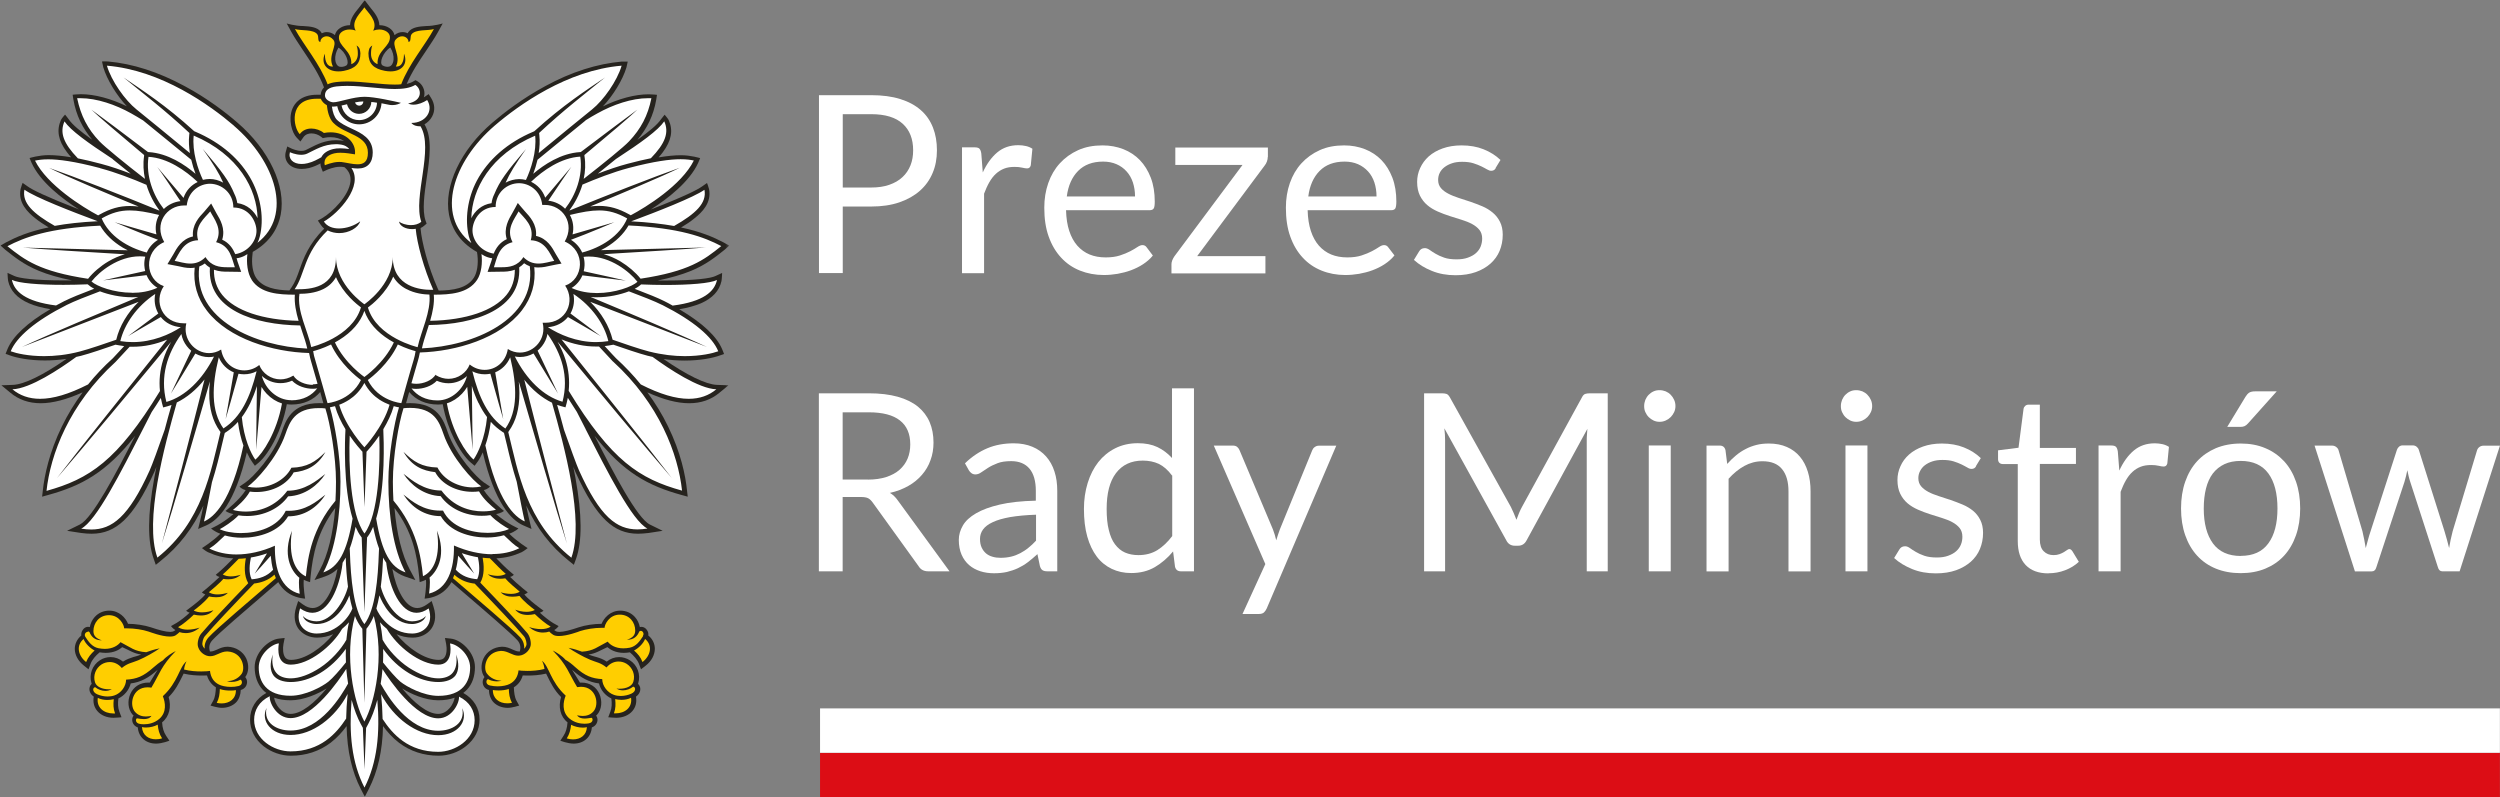 <svg xmlns="http://www.w3.org/2000/svg" width="853" height="272" viewBox="0 0 853 272" fill="none"><rect x="0" y="0" width="853" height="272" fill="#808080" stroke="none"/><g clip-path="url(#clip0_41_1426)"><path d="M852.964 256.852H279.801V272H852.964V256.852Z" fill="#DC0D15"></path><path d="M852.964 241.704H279.801V256.852H852.964V241.704Z" fill="white"></path><path d="M297.236 32.471C301.038 32.471 304.365 32.913 307.18 33.797C309.994 34.682 312.334 35.935 314.198 37.593C316.063 39.215 317.415 41.205 318.329 43.527C319.243 45.849 319.682 48.429 319.682 51.267C319.682 54.105 319.207 56.685 318.22 59.007C317.233 61.366 315.807 63.356 313.906 65.052C312.005 66.747 309.665 68.074 306.887 69.032C304.109 69.99 300.892 70.469 297.236 70.469H287.549V93.173H279.434V32.471H297.2H297.236ZM297.236 63.983C299.576 63.983 301.623 63.688 303.414 63.061C305.206 62.435 306.704 61.587 307.911 60.444C309.117 59.339 310.031 57.975 310.653 56.427C311.274 54.879 311.566 53.147 311.566 51.304C311.566 47.434 310.397 44.412 308.02 42.237C305.644 40.063 302.062 38.957 297.236 38.957H287.549V63.983H297.236Z" fill="white"></path><path d="M335.294 58.897C336.646 55.948 338.291 53.663 340.265 52.004C342.239 50.346 344.615 49.535 347.467 49.535C348.381 49.535 349.221 49.645 350.062 49.83C350.903 50.014 351.634 50.346 352.256 50.751L351.707 56.39C351.525 57.09 351.122 57.459 350.464 57.459C350.062 57.459 349.514 57.385 348.746 57.201C347.979 57.017 347.138 56.943 346.187 56.943C344.835 56.943 343.628 57.127 342.605 57.533C341.581 57.938 340.631 58.528 339.79 59.302C338.949 60.076 338.218 61.034 337.56 62.177C336.902 63.319 336.317 64.646 335.769 66.084V93.21H328.238V50.272H332.515C333.32 50.272 333.904 50.419 334.197 50.751C334.489 51.083 334.709 51.599 334.818 52.373L335.33 58.897H335.294Z" fill="white"></path><path d="M393.344 87.202C392.43 88.345 391.297 89.303 390.017 90.151C388.738 90.998 387.349 91.662 385.886 92.215C384.424 92.767 382.889 93.136 381.317 93.431C379.745 93.689 378.21 93.836 376.638 93.836C373.713 93.836 370.972 93.32 368.486 92.325C366 91.33 363.843 89.856 362.052 87.902C360.261 85.986 358.835 83.59 357.811 80.715C356.788 77.877 356.312 74.597 356.312 70.875C356.312 67.889 356.751 65.088 357.665 62.471C358.579 59.855 359.895 57.606 361.613 55.727C363.331 53.847 365.415 52.336 367.864 51.23C370.313 50.125 373.092 49.609 376.199 49.609C378.758 49.609 381.098 50.051 383.291 50.899C385.448 51.746 387.349 52.999 388.921 54.621C390.492 56.243 391.735 58.27 392.649 60.629C393.563 63.024 394.002 65.752 394.002 68.774C394.002 69.953 393.892 70.764 393.636 71.133C393.38 71.538 392.905 71.722 392.211 71.722H363.733C363.806 74.45 364.172 76.809 364.83 78.799C365.488 80.789 366.402 82.485 367.572 83.811C368.742 85.138 370.167 86.17 371.776 86.834C373.384 87.497 375.212 87.829 377.259 87.829C379.123 87.829 380.769 87.608 382.121 87.165C383.474 86.723 384.643 86.244 385.63 85.728C386.617 85.212 387.422 84.733 388.08 84.29C388.738 83.848 389.323 83.627 389.798 83.627C390.419 83.627 390.895 83.885 391.224 84.364L393.307 87.129L393.344 87.202ZM387.276 67.079C387.276 65.309 387.02 63.725 386.544 62.25C386.069 60.813 385.338 59.523 384.388 58.491C383.437 57.422 382.304 56.611 380.951 56.022C379.599 55.432 378.063 55.137 376.382 55.137C372.799 55.137 369.948 56.206 367.864 58.307C365.781 60.408 364.465 63.319 363.989 67.042H387.276V67.079Z" fill="white"></path><path d="M432.567 53.515C432.567 54.068 432.457 54.584 432.275 55.1C432.092 55.616 431.836 56.059 431.544 56.427L408.477 87.386H431.763V93.284H399.703V90.151C399.703 89.782 399.776 89.34 399.959 88.861C400.142 88.382 400.398 87.902 400.727 87.423L423.94 56.28H401.019V50.346H432.604V53.552L432.567 53.515Z" fill="white"></path><path d="M475.741 87.202C474.827 88.345 473.694 89.303 472.414 90.151C471.135 90.998 469.746 91.662 468.283 92.215C466.821 92.767 465.286 93.136 463.714 93.431C462.142 93.689 460.57 93.836 459.035 93.836C456.11 93.836 453.369 93.32 450.919 92.325C448.433 91.33 446.277 89.856 444.485 87.902C442.694 85.986 441.268 83.59 440.245 80.715C439.221 77.877 438.746 74.597 438.746 70.875C438.746 67.889 439.185 65.088 440.099 62.471C441.013 59.855 442.329 57.606 444.047 55.727C445.765 53.847 447.849 52.336 450.298 51.23C452.747 50.125 455.525 49.609 458.633 49.609C461.192 49.609 463.531 50.051 465.725 50.899C467.881 51.746 469.782 52.999 471.354 54.621C472.926 56.243 474.169 58.27 475.083 60.629C475.997 63.024 476.435 65.752 476.435 68.774C476.435 69.953 476.289 70.764 476.07 71.133C475.814 71.538 475.339 71.722 474.644 71.722H446.167C446.24 74.45 446.606 76.809 447.264 78.799C447.922 80.789 448.836 82.485 450.005 83.811C451.175 85.138 452.601 86.17 454.209 86.834C455.818 87.497 457.646 87.829 459.693 87.829C461.557 87.829 463.202 87.608 464.555 87.165C465.907 86.723 467.077 86.244 468.064 85.728C469.051 85.212 469.855 84.733 470.513 84.29C471.171 83.848 471.72 83.627 472.231 83.627C472.853 83.627 473.328 83.885 473.657 84.364L475.777 87.129L475.741 87.202ZM469.673 67.079C469.673 65.309 469.417 63.725 468.941 62.25C468.466 60.813 467.735 59.523 466.785 58.491C465.834 57.459 464.701 56.611 463.348 56.022C461.996 55.432 460.46 55.137 458.779 55.137C455.196 55.137 452.345 56.206 450.261 58.307C448.178 60.408 446.862 63.319 446.386 67.042H469.673V67.079Z" fill="white"></path><path d="M510.359 57.349C510.03 57.975 509.518 58.27 508.787 58.27C508.384 58.27 507.909 58.123 507.361 57.791C506.849 57.496 506.191 57.127 505.423 56.759C504.656 56.39 503.742 56.022 502.682 55.69C501.622 55.358 500.342 55.211 498.88 55.211C497.6 55.211 496.467 55.358 495.48 55.69C494.457 56.022 493.616 56.464 492.885 57.017C492.154 57.57 491.605 58.233 491.24 58.97C490.874 59.707 490.691 60.518 490.691 61.403C490.691 62.508 491.02 63.43 491.642 64.167C492.263 64.904 493.104 65.531 494.164 66.084C495.188 66.636 496.394 67.079 497.674 67.521C498.99 67.926 500.342 68.369 501.731 68.848C503.12 69.327 504.473 69.843 505.789 70.396C507.105 70.948 508.275 71.686 509.298 72.533C510.322 73.381 511.163 74.413 511.784 75.666C512.406 76.882 512.735 78.357 512.735 80.089C512.735 82.079 512.369 83.885 511.675 85.581C510.98 87.276 509.92 88.713 508.567 89.93C507.215 91.146 505.497 92.141 503.523 92.841C501.549 93.541 499.245 93.91 496.65 93.91C493.689 93.91 490.984 93.431 488.571 92.436C486.158 91.478 484.111 90.224 482.43 88.676L484.184 85.802C484.404 85.433 484.66 85.138 484.989 84.954C485.281 84.77 485.683 84.659 486.158 84.659C486.634 84.659 487.182 84.843 487.767 85.249C488.315 85.654 489.01 86.097 489.814 86.576C490.618 87.055 491.569 87.497 492.738 87.902C493.872 88.308 495.334 88.492 497.016 88.492C498.478 88.492 499.757 88.308 500.854 87.902C501.951 87.497 502.865 87.018 503.596 86.355C504.327 85.691 504.875 84.954 505.204 84.106C505.533 83.258 505.716 82.337 505.716 81.379C505.716 80.2 505.387 79.204 504.765 78.43C504.144 77.656 503.303 76.993 502.28 76.44C501.256 75.887 500.05 75.408 498.734 75.003C497.418 74.597 496.029 74.155 494.639 73.713C493.25 73.27 491.898 72.754 490.545 72.165C489.229 71.575 488.023 70.875 486.999 69.99C485.939 69.106 485.135 68.037 484.477 66.747C483.855 65.457 483.526 63.909 483.526 62.066C483.526 60.444 483.855 58.86 484.55 57.349C485.245 55.837 486.195 54.511 487.474 53.368C488.754 52.225 490.362 51.304 492.227 50.641C494.091 49.977 496.248 49.609 498.661 49.609C501.475 49.609 503.998 50.051 506.191 50.935C508.421 51.82 510.359 53.036 511.967 54.584L510.285 57.349H510.359Z" fill="white"></path><path d="M323.96 194.933H316.722C315.223 194.933 314.127 194.344 313.432 193.201L297.786 171.493C297.311 170.829 296.799 170.313 296.251 170.018C295.702 169.724 294.862 169.576 293.692 169.576H287.514V194.933H279.398V134.194H296.434C300.235 134.194 303.525 134.599 306.304 135.373C309.082 136.147 311.385 137.29 313.176 138.727C314.968 140.202 316.32 141.971 317.197 144.035C318.075 146.099 318.513 148.421 318.513 151.001C318.513 153.138 318.184 155.165 317.49 157.008C316.832 158.888 315.845 160.546 314.565 162.021C313.286 163.495 311.751 164.785 309.886 165.817C308.058 166.849 305.975 167.66 303.635 168.176C304.659 168.765 305.573 169.65 306.34 170.756L323.924 194.86L323.96 194.933ZM296.141 163.642C298.481 163.642 300.564 163.347 302.392 162.758C304.183 162.168 305.719 161.357 306.925 160.288C308.132 159.22 309.045 157.966 309.667 156.492C310.288 155.018 310.581 153.396 310.581 151.627C310.581 148.015 309.411 145.288 307.035 143.445C304.695 141.602 301.149 140.681 296.434 140.681H287.514V163.605H296.105L296.141 163.642Z" fill="white"></path><path d="M329.261 158.077C331.6 155.792 334.159 154.096 336.865 152.954C339.57 151.811 342.604 151.259 345.894 151.259C348.27 151.259 350.39 151.664 352.255 152.438C354.119 153.212 355.654 154.318 356.934 155.755C358.177 157.156 359.164 158.888 359.785 160.878C360.443 162.868 360.736 165.08 360.736 167.475V194.933H357.409C356.678 194.933 356.13 194.823 355.727 194.565C355.325 194.307 355.033 193.864 354.814 193.127L353.973 189.073C352.84 190.105 351.743 191.027 350.683 191.837C349.623 192.648 348.489 193.312 347.32 193.864C346.15 194.417 344.87 194.823 343.554 195.154C342.238 195.449 340.739 195.597 339.131 195.597C337.523 195.597 335.914 195.376 334.452 194.896C332.99 194.417 331.71 193.717 330.65 192.796C329.59 191.874 328.713 190.695 328.091 189.257C327.47 187.82 327.141 186.125 327.141 184.208C327.141 182.513 327.616 180.891 328.53 179.306C329.444 177.721 330.942 176.358 333.026 175.141C335.11 173.925 337.815 172.93 341.142 172.156C344.468 171.382 348.563 170.94 353.424 170.829V167.475C353.424 164.158 352.693 161.615 351.268 159.92C349.842 158.224 347.758 157.34 345.017 157.34C343.152 157.34 341.617 157.561 340.374 158.04C339.131 158.519 338.034 159.035 337.12 159.625C336.207 160.215 335.439 160.731 334.781 161.173C334.123 161.652 333.465 161.873 332.807 161.873C332.295 161.873 331.856 161.726 331.491 161.468C331.125 161.21 330.833 160.878 330.577 160.473L329.224 158.04L329.261 158.077ZM353.461 175.621C350.025 175.731 347.064 176.026 344.651 176.431C342.238 176.874 340.264 177.427 338.729 178.164C337.194 178.864 336.097 179.712 335.402 180.67C334.708 181.628 334.379 182.697 334.379 183.876C334.379 185.056 334.562 185.977 334.927 186.788C335.293 187.599 335.804 188.262 336.426 188.815C337.047 189.331 337.815 189.737 338.656 189.958C339.497 190.216 340.41 190.326 341.398 190.326C342.714 190.326 343.92 190.179 345.017 189.921C346.113 189.663 347.137 189.257 348.124 188.741C349.074 188.225 350.025 187.636 350.902 186.899C351.779 186.198 352.657 185.388 353.498 184.466V175.547L353.461 175.621Z" fill="white"></path><path d="M407.383 132.499V194.933H402.923C401.863 194.933 401.168 194.417 400.913 193.348L400.255 188.152C398.427 190.363 396.343 192.132 394.04 193.496C391.7 194.86 389.032 195.523 385.961 195.523C383.512 195.523 381.318 195.044 379.308 194.086C377.334 193.127 375.616 191.764 374.227 189.921C372.837 188.078 371.741 185.793 370.973 183.066C370.205 180.338 369.84 177.169 369.84 173.63C369.84 170.461 370.279 167.512 371.119 164.785C371.96 162.057 373.166 159.699 374.738 157.672C376.31 155.681 378.248 154.096 380.514 152.954C382.781 151.811 385.376 151.222 388.228 151.222C390.823 151.222 393.053 151.664 394.917 152.548C396.782 153.433 398.427 154.686 399.889 156.271V132.499H407.383ZM399.889 162.242C398.5 160.362 396.964 159.035 395.356 158.261C393.748 157.524 391.92 157.156 389.909 157.156C385.961 157.156 382.927 158.593 380.77 161.431C378.613 164.269 377.59 168.36 377.59 173.63C377.59 176.431 377.809 178.827 378.321 180.817C378.796 182.808 379.491 184.466 380.441 185.719C381.392 186.972 382.488 187.931 383.841 188.52C385.193 189.11 386.729 189.405 388.41 189.405C390.86 189.405 393.016 188.852 394.881 187.709C396.709 186.567 398.39 184.982 399.962 182.918V162.205L399.889 162.242Z" fill="white"></path><path d="M455.965 151.996L432.203 207.612C431.947 208.165 431.618 208.644 431.253 208.976C430.887 209.307 430.302 209.492 429.498 209.492H423.942L431.728 192.464L414.145 152.033H420.615C421.273 152.033 421.785 152.18 422.15 152.512C422.516 152.843 422.772 153.212 422.918 153.58L434.323 180.633C434.762 181.812 435.164 183.066 435.457 184.356C435.859 183.029 436.261 181.776 436.7 180.596L447.74 153.617C447.922 153.175 448.178 152.806 448.617 152.512C449.019 152.217 449.494 152.069 449.969 152.069H455.892L455.965 151.996Z" fill="white"></path><path d="M548.559 134.194V194.933H541.395V150.3C541.395 149.711 541.394 149.084 541.468 148.384C541.504 147.72 541.541 147.02 541.614 146.32L520.923 184.282C520.265 185.572 519.315 186.198 517.999 186.198H516.829C515.513 186.198 514.526 185.572 513.904 184.282L492.811 146.135C492.994 147.647 493.067 149.01 493.067 150.3V194.933H485.902V134.194H491.898C492.629 134.194 493.177 134.268 493.579 134.415C493.981 134.563 494.347 134.968 494.712 135.595L515.513 172.967C515.842 173.63 516.171 174.367 516.5 175.105C516.829 175.842 517.121 176.579 517.414 177.353C517.706 176.579 517.999 175.842 518.291 175.068C518.584 174.331 518.949 173.593 519.315 172.93L539.749 135.595C540.078 134.931 540.444 134.563 540.846 134.415C541.248 134.268 541.833 134.194 542.564 134.194H548.559Z" fill="white"></path><path d="M571.663 138.543C571.663 139.28 571.516 139.98 571.224 140.607C570.931 141.234 570.529 141.823 570.054 142.302C569.579 142.782 568.994 143.187 568.336 143.482C567.678 143.777 566.983 143.924 566.252 143.924C565.521 143.924 564.827 143.777 564.205 143.482C563.584 143.187 563.035 142.818 562.524 142.302C562.048 141.823 561.683 141.234 561.39 140.607C561.098 139.98 560.988 139.28 560.988 138.543C560.988 137.806 561.135 137.106 561.39 136.442C561.683 135.779 562.048 135.189 562.524 134.71C562.999 134.231 563.547 133.825 564.205 133.531C564.827 133.236 565.521 133.125 566.252 133.125C566.983 133.125 567.678 133.273 568.336 133.531C568.994 133.825 569.579 134.194 570.054 134.71C570.529 135.189 570.931 135.779 571.224 136.442C571.516 137.106 571.663 137.806 571.663 138.543ZM570.054 151.996V194.933H562.56V151.996H570.054Z" fill="white"></path><path d="M589.394 158.224C590.308 157.192 591.295 156.234 592.319 155.386C593.342 154.539 594.439 153.802 595.609 153.212C596.778 152.585 598.021 152.143 599.301 151.811C600.58 151.48 602.006 151.332 603.541 151.332C605.881 151.332 607.928 151.738 609.683 152.512C611.474 153.286 612.936 154.391 614.143 155.829C615.349 157.266 616.226 158.962 616.848 160.989C617.469 162.979 617.762 165.227 617.762 167.623V194.97H610.231V167.623C610.231 164.379 609.5 161.836 608.038 160.067C606.575 158.261 604.346 157.377 601.348 157.377C599.118 157.377 597.071 157.93 595.133 158.998C593.196 160.067 591.441 161.541 589.796 163.347V194.97H582.266V152.033H586.762C587.822 152.033 588.48 152.549 588.736 153.617L589.321 158.261L589.394 158.224Z" fill="white"></path><path d="M638.78 138.543C638.78 139.28 638.634 139.98 638.341 140.607C638.049 141.234 637.647 141.823 637.171 142.302C636.696 142.782 636.111 143.187 635.453 143.482C634.795 143.777 634.101 143.924 633.37 143.924C632.638 143.924 631.944 143.777 631.322 143.482C630.701 143.187 630.153 142.818 629.641 142.302C629.166 141.823 628.8 141.234 628.508 140.607C628.215 139.98 628.105 139.28 628.105 138.543C628.105 137.806 628.252 137.106 628.508 136.442C628.8 135.779 629.166 135.189 629.641 134.71C630.116 134.231 630.664 133.825 631.322 133.531C631.944 133.236 632.638 133.125 633.37 133.125C634.101 133.125 634.795 133.273 635.453 133.531C636.111 133.825 636.696 134.194 637.171 134.71C637.647 135.189 638.049 135.779 638.341 136.442C638.634 137.106 638.78 137.806 638.78 138.543ZM637.171 151.996V194.933H629.677V151.996H637.171Z" fill="white"></path><path d="M674.243 159.072C673.914 159.699 673.402 159.993 672.671 159.993C672.269 159.993 671.757 159.846 671.245 159.514C670.697 159.22 670.075 158.851 669.308 158.482C668.54 158.114 667.626 157.745 666.566 157.414C665.506 157.082 664.226 156.934 662.764 156.934C661.521 156.934 660.351 157.082 659.364 157.414C658.341 157.745 657.5 158.188 656.769 158.74C656.038 159.293 655.526 159.957 655.124 160.731C654.722 161.505 654.539 162.279 654.539 163.163C654.539 164.269 654.868 165.19 655.489 165.927C656.111 166.664 656.952 167.291 657.975 167.844C658.999 168.397 660.205 168.839 661.521 169.281C662.837 169.724 664.19 170.129 665.579 170.608C666.968 171.087 668.321 171.603 669.637 172.156C670.953 172.709 672.123 173.409 673.183 174.257C674.206 175.105 675.047 176.137 675.668 177.39C676.29 178.606 676.619 180.08 676.619 181.812C676.619 183.803 676.253 185.609 675.559 187.304C674.864 188.999 673.804 190.437 672.452 191.653C671.062 192.869 669.381 193.865 667.407 194.565C665.433 195.265 663.13 195.634 660.498 195.634C657.537 195.634 654.832 195.154 652.419 194.159C650.006 193.164 647.959 191.948 646.277 190.4L648.032 187.525C648.251 187.157 648.507 186.862 648.836 186.678C649.129 186.493 649.531 186.383 650.006 186.383C650.518 186.383 651.03 186.567 651.615 186.972C652.163 187.378 652.857 187.82 653.662 188.299C654.466 188.778 655.416 189.221 656.586 189.626C657.756 190.031 659.182 190.216 660.863 190.216C662.325 190.216 663.605 190.031 664.702 189.626C665.798 189.221 666.712 188.741 667.443 188.078C668.174 187.415 668.723 186.677 669.052 185.83C669.417 184.982 669.564 184.061 669.564 183.102C669.564 181.923 669.235 180.928 668.613 180.154C667.992 179.38 667.151 178.717 666.127 178.164C665.104 177.611 663.897 177.132 662.581 176.726C661.265 176.321 659.876 175.879 658.487 175.436C657.098 174.994 655.745 174.478 654.393 173.888C653.077 173.299 651.87 172.598 650.847 171.714C649.823 170.829 648.983 169.76 648.361 168.47C647.74 167.18 647.411 165.633 647.411 163.79C647.411 162.131 647.74 160.583 648.434 159.072C649.092 157.561 650.079 156.234 651.359 155.092C652.638 153.949 654.247 153.028 656.111 152.364C657.975 151.701 660.132 151.332 662.545 151.332C665.36 151.332 667.882 151.775 670.075 152.659C672.305 153.544 674.243 154.76 675.851 156.308L674.17 159.072H674.243Z" fill="white"></path><path d="M698.916 195.634C695.553 195.634 692.957 194.675 691.166 192.796C689.375 190.916 688.461 188.189 688.461 184.614V158.335H683.343C682.904 158.335 682.502 158.188 682.21 157.93C681.917 157.672 681.734 157.229 681.734 156.676V153.654L688.717 152.77L690.435 139.501C690.508 139.059 690.727 138.727 691.02 138.469C691.312 138.211 691.714 138.064 692.189 138.064H695.991V152.843H708.311V158.298H695.991V184.061C695.991 185.867 696.43 187.23 697.307 188.078C698.185 188.963 699.281 189.405 700.67 189.405C701.438 189.405 702.133 189.294 702.718 189.073C703.302 188.852 703.778 188.631 704.216 188.373C704.655 188.115 704.984 187.894 705.276 187.673C705.569 187.451 705.825 187.341 706.044 187.341C706.446 187.341 706.775 187.599 707.104 188.078L709.298 191.69C708.018 192.906 706.446 193.864 704.618 194.565C702.791 195.265 700.926 195.597 698.989 195.597L698.916 195.634Z" fill="white"></path><path d="M723.079 160.62C724.431 157.672 726.076 155.386 728.05 153.728C730.024 152.069 732.401 151.259 735.252 151.259C736.166 151.259 737.007 151.369 737.847 151.553C738.688 151.738 739.419 152.069 740.041 152.475L739.492 158.114C739.31 158.814 738.908 159.183 738.25 159.183C737.847 159.183 737.299 159.109 736.531 158.925C735.764 158.74 734.923 158.667 733.972 158.667C732.62 158.667 731.414 158.851 730.39 159.256C729.33 159.662 728.416 160.251 727.575 161.025C726.734 161.799 726.003 162.758 725.345 163.9C724.687 165.043 724.102 166.37 723.554 167.807V194.933H716.023V151.996H720.3C721.105 151.996 721.69 152.143 721.982 152.475C722.275 152.77 722.494 153.322 722.604 154.096L723.115 160.62H723.079Z" fill="white"></path><path d="M764.534 151.332C767.641 151.332 770.456 151.848 772.942 152.917C775.427 153.949 777.548 155.46 779.339 157.377C781.094 159.293 782.446 161.615 783.397 164.343C784.347 167.07 784.822 170.129 784.822 173.483C784.822 176.837 784.347 179.933 783.397 182.623C782.446 185.351 781.094 187.673 779.339 189.589C777.584 191.506 775.427 192.98 772.942 194.012C770.456 195.044 767.641 195.56 764.534 195.56C761.426 195.56 758.575 195.044 756.053 194.012C753.53 192.98 751.41 191.506 749.655 189.589C747.901 187.673 746.548 185.351 745.598 182.623C744.647 179.896 744.172 176.874 744.172 173.483C744.172 170.092 744.647 167.07 745.598 164.343C746.548 161.615 747.901 159.293 749.655 157.377C751.41 155.46 753.567 153.986 756.053 152.917C758.575 151.885 761.39 151.332 764.534 151.332ZM764.534 189.663C768.738 189.663 771.881 188.262 773.965 185.388C776.049 182.55 777.072 178.569 777.072 173.483C777.072 168.397 776.049 164.379 773.965 161.541C771.881 158.704 768.738 157.266 764.534 157.266C762.413 157.266 760.549 157.635 758.977 158.372C757.405 159.109 756.089 160.178 755.029 161.541C753.969 162.942 753.201 164.637 752.689 166.664C752.178 168.692 751.922 170.977 751.922 173.52C751.922 178.606 752.982 182.586 755.066 185.424C757.149 188.262 760.33 189.7 764.607 189.7L764.534 189.663ZM776.816 133.531L767.019 144.477C766.617 144.919 766.252 145.214 765.85 145.398C765.448 145.583 764.972 145.656 764.387 145.656H759.928L766.142 135.41C766.544 134.747 766.946 134.305 767.422 133.973C767.897 133.678 768.555 133.531 769.469 133.531H776.78H776.816Z" fill="white"></path><path d="M853.001 151.996L839.22 194.933H833.298C832.566 194.933 832.055 194.454 831.799 193.496L822.367 164.379C822.148 163.716 821.965 163.089 821.819 162.426C821.673 161.763 821.526 161.099 821.38 160.436C821.234 161.099 821.088 161.763 820.942 162.426C820.795 163.089 820.613 163.753 820.393 164.453L810.816 193.533C810.56 194.491 810.011 194.97 809.134 194.97H803.504L789.723 152.033H795.608C796.193 152.033 796.705 152.18 797.107 152.512C797.509 152.807 797.802 153.175 797.911 153.617L806.063 181.26C806.538 183.287 806.904 185.203 807.196 187.009C807.452 186.088 807.708 185.13 807.964 184.171C808.22 183.213 808.512 182.218 808.841 181.26L817.834 153.47C817.981 153.028 818.236 152.696 818.565 152.401C818.931 152.106 819.333 151.959 819.845 151.959H823.135C823.683 151.959 824.159 152.106 824.524 152.401C824.89 152.696 825.145 153.028 825.292 153.47L834.065 181.26C834.358 182.255 834.65 183.213 834.906 184.171C835.162 185.13 835.381 186.088 835.637 187.009C835.783 186.088 835.966 185.13 836.149 184.208C836.332 183.287 836.588 182.292 836.843 181.26L845.178 153.617C845.324 153.175 845.58 152.807 845.982 152.512C846.385 152.217 846.823 152.069 847.372 152.069H853.001V151.996Z" fill="white"></path><mask id="mask0_41_1426" style="mask-type:luminance" maskUnits="userSpaceOnUse" x="0" y="0" width="249" height="272"><path d="M248.691 0H0V272H248.691V0Z" fill="white"></path></mask><g mask="url(#mask0_41_1426)"><path d="M226.21 122.474C228.696 122.842 231.145 123.027 233.631 123.027C238.931 123.027 243.282 122.142 245.585 121.294L247.047 120.778L246.462 119.304C244.634 114.808 239.626 110.127 231.766 105.52C234.654 105.041 237.104 104.34 239.151 103.493C243.099 101.76 245.438 99.217 246.17 95.9C246.316 95.126 246.389 93.136 246.389 93.136C246.389 93.136 244.744 93.873 244.049 94.205C242.551 94.942 237.286 95.716 227.051 95.716C226.173 95.716 225.296 95.716 224.419 95.716C228.879 94.795 232.571 93.726 235.751 92.436C240.905 90.298 244.086 87.718 247.193 85.249C247.632 84.88 248.802 83.811 248.802 83.811C248.802 83.811 247.449 83.001 246.937 82.743C243.428 80.9 239.041 79.02 232.388 77.62C234.179 76.551 235.678 75.556 236.957 74.487C239.516 72.46 242.843 69.216 241.929 64.535C241.819 63.946 241.234 62.435 241.234 62.435C241.234 62.435 240.028 63.245 239.553 63.614C237.944 64.757 233.485 67.042 222.006 71.501C227.892 67.779 235.239 62.029 238.2 55.616C238.383 55.211 238.895 53.958 238.895 53.958C238.895 53.958 235.751 52.963 232.351 52.963C230.158 52.963 227.636 53.221 224.711 53.7C225.259 53.073 225.735 52.52 226.137 51.968C229.098 47.987 229.756 44.486 228.147 40.947C227.855 40.358 226.758 39.142 226.758 39.142C226.758 39.142 225.917 40.173 225.515 40.726C224.272 42.569 221.494 44.854 217.473 47.729C220.836 43.748 222.956 39.436 223.907 34.018C223.98 33.613 224.163 32.36 224.163 32.36C224.163 32.36 222.701 32.176 221.348 32.176C216.705 32.176 211.112 33.65 205.702 36.303C209.211 32.581 212.501 27.2 213.744 22.998C213.891 22.482 214.183 21.008 214.183 21.008C214.183 21.008 212.867 21.008 212.172 21.008C203.801 21.745 194.954 24.509 185.998 29.411C178.175 33.65 171.888 38.515 167.976 41.869C157.155 51.157 151.343 63.504 153.207 73.27C153.975 77.251 156.278 82.337 162.749 85.986L162.895 87.018C163.26 90.04 162.785 93.099 161.652 94.795C159.276 98.406 154.56 99.07 149.698 99.144L149.369 98.48C146.042 90.998 143.849 82.374 143.52 78.099V77.804C143.995 77.583 144.434 77.288 144.8 76.956L145.567 76.293L145.202 75.298C143.995 71.759 144.8 66.268 145.567 60.924C146.591 54.105 147.614 47.066 144.836 42.422C145.933 41.758 146.847 40.874 147.432 39.768C148.528 37.741 148.382 35.456 147.066 33.392L146.262 32.102L145.019 32.95C145.019 32.95 144.763 33.134 144.617 33.208C144.69 32.986 144.726 32.765 144.763 32.618C145.092 30.775 144.178 28.785 142.533 27.79L141.765 27.347L140.998 27.79C140.413 28.158 139.645 28.416 138.768 28.637C140.413 24.694 143.008 20.824 145.384 17.323C146.92 15.037 148.382 12.863 149.515 10.799L151.051 7.998C151.051 7.998 148.199 8.882 145.421 8.882C143.154 9.03 140.632 9.214 139.353 10.909C139.243 11.057 139.17 11.204 139.097 11.352C138.585 11.094 137.964 10.946 137.342 10.946C136.355 10.946 135.405 11.315 134.6 11.978C134.198 10.025 132.005 8.588 129.446 8.588C129.373 6.229 127.691 4.202 126.558 2.838C126.229 2.433 124.438 0.074 124.438 0.074C124.438 0.074 122.683 2.396 122.318 2.838C121.184 4.202 119.503 6.229 119.43 8.588C116.871 8.588 114.677 10.025 114.275 11.978C113.471 11.315 112.52 10.946 111.533 10.946C110.912 10.946 110.327 11.094 109.779 11.352C109.706 11.204 109.633 11.057 109.523 10.909C108.243 9.177 105.721 9.03 103.455 8.882C100.676 8.882 97.825 7.998 97.825 7.998L99.36 10.799C100.494 12.863 101.956 15.001 103.491 17.323C106.087 21.192 108.975 25.468 110.546 29.817C109.779 30.591 109.486 31.475 109.413 32.323H108.207C102.577 32.323 100.494 35.308 99.762 37.114C98.264 40.763 99.616 45.333 101.261 46.992L102.504 48.282L103.528 46.808C104.295 45.739 105.429 45.518 106.269 45.518C107.439 45.518 108.682 45.96 109.596 46.697L110.144 47.139L110.839 46.992C111.497 46.844 112.155 46.808 112.813 46.808C114.531 46.808 116.176 47.287 117.419 48.134C117.017 48.024 116.578 47.95 116.14 47.913C115.628 47.876 115.116 47.84 114.641 47.84C110.949 47.84 108.207 49.24 105.794 50.456C105.246 50.714 104.734 50.972 104.259 51.23C103.857 51.415 103.381 51.488 102.833 51.488C101.261 51.488 99.653 50.751 99.616 50.751L98.008 49.977L97.532 51.709C97.13 53.11 97.35 54.511 98.191 55.616C99.141 56.906 100.896 57.643 102.943 57.643C103.71 57.643 104.551 57.533 105.392 57.349C107.001 56.943 108.243 56.353 109.34 55.764C109.34 56.464 109.523 56.98 109.559 57.09L110.144 58.602L111.607 57.938C111.607 57.938 113.91 56.906 115.92 56.906C116.14 56.906 116.322 56.906 116.542 56.906C116.871 56.906 117.163 57.017 117.529 57.054L117.748 57.238C119.174 58.528 119.759 60.039 119.576 61.919C119.101 66.673 113.507 72.349 109.852 74.487L108.463 75.261L109.377 76.624C109.706 77.14 110.144 77.62 110.62 78.025C105.355 83.185 103.564 88.124 102.175 92.104C101.371 94.389 100.64 96.343 99.507 98.001L98.739 99.107C94.096 98.959 89.673 98.222 87.37 94.758C86.237 93.062 85.761 90.003 86.127 86.981L86.237 85.949C92.707 82.3 95.01 77.177 95.778 73.234C97.642 63.467 91.83 51.157 81.009 41.832C77.134 38.478 70.847 33.576 62.987 29.375C53.994 24.509 45.184 21.708 36.813 20.971C36.118 20.898 34.802 20.971 34.802 20.971C34.802 20.971 35.095 22.409 35.241 22.962C36.484 27.163 39.774 32.507 43.283 36.267C37.873 33.65 32.28 32.139 27.601 32.139C26.248 32.139 24.786 32.323 24.786 32.323C24.786 32.323 24.969 33.576 25.042 33.982C25.992 39.4 28.149 43.712 31.476 47.692C27.418 44.817 24.676 42.532 23.433 40.689C23.068 40.137 22.19 39.105 22.19 39.105C22.19 39.105 21.094 40.321 20.801 40.911C19.229 44.449 19.851 47.95 22.848 51.931C23.25 52.483 23.762 53.073 24.274 53.663C21.35 53.184 18.791 52.926 16.634 52.926C13.234 52.926 10.09 53.921 10.09 53.921C10.09 53.921 10.602 55.174 10.785 55.579C13.709 62.029 21.094 67.742 26.943 71.465C15.501 67.005 11.004 64.757 9.396 63.577C8.921 63.245 7.714 62.398 7.714 62.398C7.714 62.398 7.129 63.946 7.02 64.499C6.106 69.179 9.432 72.423 11.991 74.45C13.271 75.482 14.806 76.514 16.597 77.583C9.908 78.983 5.521 80.863 2.048 82.706C1.536 82.964 0.184 83.775 0.184 83.775C0.184 83.775 1.353 84.843 1.792 85.212C4.899 87.681 8.08 90.261 13.234 92.399C16.378 93.689 20.107 94.758 24.567 95.679C23.689 95.679 22.775 95.679 21.898 95.679C11.662 95.679 6.435 94.905 4.899 94.168C4.205 93.836 2.56 93.099 2.56 93.099C2.56 93.099 2.633 95.089 2.779 95.863C3.51 99.18 5.85 101.724 9.798 103.456C11.808 104.34 14.258 105.004 17.182 105.483C9.323 110.09 4.278 114.808 2.487 119.267L1.902 120.741L3.364 121.257C5.667 122.105 10.017 122.99 15.318 122.99C17.767 122.99 20.253 122.805 22.702 122.437C14.696 128.002 8.226 131.172 4.424 131.319L0.476 131.467L3.51 133.973C6.362 136.369 9.871 137.585 13.892 137.585C17.913 137.585 22.739 136.332 28.186 133.862C25.48 137.548 23.104 141.418 21.13 145.472C16.744 154.465 15.172 162.279 14.623 167.254L14.367 169.466L16.488 168.876C27.783 165.743 36.228 161.283 46.135 148.679C39.554 161.541 31.622 176.763 27.235 178.975L22.885 181.112L27.674 181.849C28.99 182.034 30.16 182.107 31.293 182.107C35.533 182.107 39.006 180.67 42.26 177.611C45.696 174.331 49.023 169.06 52.642 161.062C52.824 160.657 53.08 160.03 53.373 159.293C53.117 160.546 52.861 161.799 52.642 163.053C50.339 175.621 50.302 184.724 52.459 190.732L53.153 192.722L54.798 191.395C61.086 186.383 65.875 180.154 69.421 172.451C68.982 174.589 68.617 176.358 68.324 177.537L67.593 180.486L70.371 179.269C74.539 177.463 80.168 171.64 84.226 154.354C84.847 155.755 85.469 156.824 86.054 157.635L86.968 158.925L88.211 157.893C90.038 156.382 92.305 153.175 94.096 149.453C95.376 146.799 96.948 142.818 97.862 137.917C98.41 137.99 98.958 138.027 99.507 138.027C103.564 138.027 106.964 136.479 109.267 133.752C109.779 135.521 110.181 136.995 110.327 137.585C109.852 137.585 109.377 137.548 108.938 137.548C99.507 137.548 97.459 143.519 96.107 147.462C93.365 155.46 86.09 163.053 83.787 164.601C83.166 165.006 81.74 166.001 81.74 166.001C81.74 166.001 82.252 166.849 83.824 167.217C81.96 170.387 76.951 174.331 76.951 174.331C76.951 174.331 77.902 175.105 79.657 175.399C75.416 179.011 72.016 180.301 72.016 180.301C72.016 180.301 73.15 181.407 75.197 182.107C72.601 184.724 68.909 187.009 68.909 187.009C68.909 187.009 70.042 187.967 70.956 188.41C73.698 189.663 76.44 190.363 79.583 190.511C77.902 192.206 76.367 193.754 75.27 194.712L73.625 196.113C73.625 196.113 74.064 196.666 74.904 196.85C74.137 197.624 71.834 199.688 70.554 200.757L68.873 202.12C68.873 202.12 69.348 202.563 70.042 202.821C68.909 204.258 66.277 206.285 65.4 206.949L63.499 208.386C63.499 208.386 64.084 208.865 64.705 209.049C63.755 210.008 61.415 211.887 60.172 212.588C59.697 212.846 58.344 213.62 58.344 213.62C58.344 213.62 58.929 214.467 59.843 214.983C59.514 215.204 59.258 215.573 58.089 215.61C56.59 215.61 54.25 214.983 51.435 214.025C49.278 213.325 46.244 212.846 43.685 212.846C42.881 210.818 40.688 208.349 37.288 208.349C35.314 208.349 33.559 209.123 32.316 210.524C31.439 211.482 30.891 212.661 30.635 213.951C29.392 213.62 28.478 214.393 28.039 215.241C27.783 215.72 27.674 216.31 27.747 216.826C26.321 218.042 25.517 219.664 25.517 221.396C25.517 223.497 26.687 225.561 28.624 227.109L30.196 228.362L30.927 226.446C31.439 225.082 32.645 223.681 33.998 222.576C34.693 222.686 35.387 222.76 36.045 222.76C38.86 222.76 40.651 221.728 41.711 220.806C44.416 222.023 45.733 223.018 48.182 223.313C46.866 223.866 45.915 224.05 45.44 224.197C44.307 224.566 43.247 224.934 41.967 225.745C40.724 224.75 39.299 224.197 37.727 224.197C36.447 224.197 35.168 224.566 34.108 225.266C31.476 226.962 30.306 230.168 31.22 233.117C31.22 233.19 31.256 233.264 31.293 233.338C30.927 233.669 30.671 234.112 30.562 234.628C30.379 235.512 30.671 236.765 31.987 237.687C31.658 239.751 32.134 241.299 33.194 242.589C34.437 244.063 36.447 244.911 38.75 244.911C39.701 244.911 41.455 244.726 41.455 244.726L40.724 242.81C40.212 241.483 40.176 239.935 40.395 238.313C42.479 237.355 44.087 235.328 44.599 233.19C48.035 232.748 50.704 231.311 53.811 228.509C53.811 228.509 52.422 230.647 51.728 231.863C51.545 232.195 51.326 232.527 51.106 232.895C50.923 232.895 50.741 232.895 50.594 232.895C47.816 232.895 45.586 234.296 44.49 236.728C43.393 239.161 43.685 242.036 45.184 243.768C45.294 243.915 45.44 244.063 45.586 244.173C45.257 244.579 45.111 245.058 45.111 245.648C45.111 246.643 45.733 247.749 47.012 248.191C47.268 251.508 49.754 253.719 53.263 253.719C55.31 253.719 57.796 252.724 57.796 252.724L56.663 251.029C55.858 249.812 55.42 248.412 55.31 246.459C57.796 244.505 58.527 241.114 57.54 237.834C59.843 235.586 61.123 232.932 62.292 230.573C62.402 230.315 62.548 230.057 62.658 229.836C64.961 230.389 67.301 230.5 68.909 230.5C69.567 230.5 70.152 230.5 70.627 230.463C71.139 232.195 72.162 233.596 73.661 234.517C73.588 236.249 73.406 237.908 72.747 239.087L71.834 240.746C71.834 240.746 74.283 241.52 75.709 241.52C77.609 241.52 79.328 240.856 80.534 239.677C81.558 238.608 82.106 237.06 82.142 235.438C83.787 234.959 84.299 233.669 84.299 232.674C84.299 232.048 84.043 231.458 83.678 231.016C84.921 229.357 84.994 226.814 84.043 224.713C82.947 222.318 80.497 220.77 77.719 220.659C76.293 220.622 75.014 221.175 74.027 221.654C73.259 221.986 72.565 222.281 71.943 222.281C71.834 222.281 71.724 222.281 71.614 222.281C71.322 221.286 71.175 219.848 72.418 218.485C74.502 216.163 83.568 208.423 90.843 202.157C92.341 200.867 93.731 199.688 94.937 198.619C96.509 201.383 98.849 203.152 101.992 203.926C102.833 204.147 104.113 204.258 104.113 204.258C104.113 204.258 103.418 200.462 103.637 197.808C104.697 198.361 105.794 198.619 105.794 198.619C105.794 198.619 105.904 197.145 105.977 196.666C106.708 189.257 108.317 181.333 114.385 173.335C113.654 182.07 111.862 189.405 109.121 194.491L107.293 197.919L110.949 196.666C112.557 196.113 113.946 195.265 115.153 194.122C113.873 201.051 110.729 207.464 106.672 207.464C105.648 207.464 104.515 207.059 103.381 206.248L101.736 205.069L101.115 206.985C99.909 210.671 100.823 213.104 101.81 214.504C103.199 216.421 105.575 217.563 108.17 217.563C110.254 217.563 112.082 217.084 113.69 216.384C109.998 220.991 104.039 225.156 99.287 225.156C98.117 225.156 97.642 224.713 97.35 224.382C96.509 223.35 96.436 221.212 96.728 219.701L97.13 217.674L95.12 217.895C93.402 218.079 91.391 219.222 89.746 220.954C87.918 222.944 86.895 225.303 86.895 227.625C86.895 230.721 87.845 233.375 89.6 235.291C90.002 235.733 90.404 236.102 90.879 236.434C87.333 238.387 85.323 241.667 85.323 245.5C85.323 249.038 86.968 252.245 89.929 254.604C92.561 256.668 95.924 257.847 99.251 257.847C104.405 257.847 108.938 256.336 112.813 253.424C115.079 251.692 116.871 249.628 118.26 247.749C118.443 256.225 120.051 263.228 123.122 269.236L124.474 271.853L125.827 269.236C128.898 263.191 130.506 256.189 130.689 247.749C132.078 249.628 133.869 251.692 136.136 253.424C139.974 256.336 144.544 257.847 149.698 257.847C152.988 257.847 156.388 256.668 158.983 254.604C161.981 252.245 163.626 249.038 163.626 245.5C163.626 241.667 161.615 238.424 158.069 236.434C158.545 236.065 158.947 235.696 159.349 235.291C161.14 233.375 162.054 230.721 162.054 227.625C162.054 225.303 161.03 222.907 159.203 220.954C157.594 219.222 155.584 218.079 153.829 217.895C153.354 217.858 151.818 217.674 151.818 217.674L152.22 219.701C152.513 221.249 152.476 223.35 151.599 224.382C151.343 224.713 150.831 225.156 149.698 225.156C144.946 225.156 138.987 220.991 135.295 216.384C136.903 217.121 138.768 217.563 140.815 217.563C143.41 217.563 145.823 216.421 147.176 214.504C148.163 213.104 149.113 210.671 147.907 206.985L147.285 205.069L145.64 206.248C144.471 207.059 143.374 207.464 142.35 207.464C138.293 207.464 135.149 201.051 133.869 194.122C135.076 195.228 136.465 196.076 138.073 196.666L141.729 197.919L139.901 194.491C137.159 189.405 135.331 182.07 134.6 173.335C140.669 181.296 142.277 189.221 143.008 196.666C143.045 197.145 143.191 198.619 143.191 198.619C143.191 198.619 144.288 198.324 145.348 197.808C145.567 200.462 144.873 204.258 144.873 204.258C144.873 204.258 146.152 204.147 146.993 203.926C150.137 203.152 152.476 201.346 154.048 198.619C155.255 199.688 156.644 200.867 158.142 202.157C165.417 208.386 174.483 216.163 176.567 218.485C177.773 219.848 177.627 221.286 177.371 222.281C177.261 222.281 177.152 222.281 177.042 222.281C176.384 222.281 175.726 221.986 174.958 221.654C173.935 221.175 172.692 220.622 171.266 220.659C168.488 220.77 166.039 222.318 164.942 224.713C163.991 226.814 164.065 229.357 165.307 231.016C164.942 231.458 164.723 232.011 164.686 232.674C164.686 233.706 165.198 234.996 166.843 235.438C166.843 237.06 167.428 238.645 168.451 239.677C169.621 240.856 171.339 241.52 173.277 241.52C174.739 241.52 177.152 240.746 177.152 240.746L176.238 239.087C175.58 237.908 175.397 236.249 175.324 234.517C176.823 233.596 177.846 232.232 178.358 230.463C178.87 230.463 179.455 230.5 180.113 230.5C181.685 230.5 184.024 230.389 186.327 229.836C186.437 230.057 186.583 230.315 186.693 230.573C187.863 232.932 189.142 235.586 191.445 237.834C190.422 241.114 191.153 244.542 193.638 246.459C193.492 248.412 193.09 249.812 192.286 251.029L191.189 252.724C191.189 252.724 193.675 253.719 195.722 253.719C199.195 253.719 201.681 251.508 201.937 248.191C203.253 247.749 203.838 246.606 203.874 245.648C203.874 245.095 203.691 244.579 203.399 244.173C203.545 244.026 203.691 243.915 203.801 243.768C205.3 242.036 205.592 239.161 204.496 236.728C203.399 234.296 201.169 232.895 198.391 232.895C198.208 232.895 198.025 232.895 197.879 232.895C197.66 232.527 197.44 232.195 197.258 231.863C196.563 230.684 195.174 228.509 195.174 228.509C198.245 231.311 200.913 232.748 204.386 233.19C204.861 235.365 206.506 237.355 208.59 238.313C208.809 239.972 208.773 241.483 208.261 242.81L207.53 244.726C207.53 244.726 209.284 244.911 210.235 244.911C212.501 244.911 214.549 244.063 215.791 242.589C216.852 241.336 217.327 239.751 216.998 237.687C218.314 236.765 218.606 235.512 218.423 234.628C218.314 234.112 218.058 233.669 217.692 233.338C217.692 233.264 217.765 233.19 217.765 233.117C218.679 230.168 217.51 226.925 214.878 225.266C213.817 224.603 212.538 224.197 211.258 224.197C209.687 224.197 208.224 224.75 207.018 225.745C205.775 224.898 204.678 224.529 203.545 224.197C203.07 224.05 202.156 223.866 200.803 223.313C203.253 222.981 204.569 222.023 207.237 220.806C208.261 221.691 210.089 222.76 212.867 222.76C213.525 222.76 214.22 222.686 214.914 222.576C216.23 223.681 217.473 225.119 217.985 226.446L218.716 228.362L220.324 227.109C222.298 225.561 223.395 223.497 223.432 221.396C223.432 219.664 222.664 218.005 221.202 216.826C221.275 216.31 221.202 215.72 220.909 215.241C220.471 214.43 219.557 213.656 218.314 213.951C218.058 212.661 217.51 211.482 216.632 210.524C215.389 209.123 213.598 208.349 211.661 208.349C208.261 208.349 206.068 210.818 205.263 212.846C202.704 212.846 199.634 213.325 197.513 214.025C194.699 214.983 192.322 215.61 190.86 215.61C189.69 215.61 189.435 215.204 189.105 214.983C190.019 214.467 190.604 213.62 190.604 213.62C190.604 213.62 189.215 212.846 188.74 212.588C187.534 211.887 185.194 210.008 184.207 209.049C184.828 208.902 185.45 208.386 185.45 208.386L183.549 206.949C182.672 206.285 180.076 204.295 178.906 202.821C179.601 202.563 180.076 202.12 180.076 202.12L178.395 200.757C177.115 199.725 174.812 197.661 174.044 196.85C174.849 196.666 175.324 196.113 175.324 196.113L173.679 194.712C172.546 193.754 171.047 192.206 169.365 190.511C172.509 190.363 175.251 189.663 177.992 188.41C178.87 187.967 180.04 187.009 180.04 187.009C180.04 187.009 176.347 184.724 173.752 182.107C175.763 181.407 176.896 180.301 176.896 180.301C176.896 180.301 173.496 178.975 169.256 175.399C171.01 175.141 171.961 174.331 171.961 174.331C171.961 174.331 166.953 170.387 165.088 167.217C166.66 166.812 167.172 166.001 167.172 166.001C167.172 166.001 165.71 165.006 165.088 164.601C162.785 163.053 155.547 155.46 152.769 147.462C151.416 143.519 149.369 137.548 139.938 137.548C139.462 137.548 139.024 137.548 138.548 137.585C138.695 136.995 139.097 135.521 139.609 133.752C141.912 136.479 145.311 138.027 149.406 138.027C149.954 138.027 150.502 137.99 151.051 137.917C151.965 142.818 153.5 146.799 154.816 149.453C156.607 153.175 158.874 156.418 160.701 157.893L161.944 158.925L162.895 157.635C163.48 156.861 164.101 155.755 164.723 154.354C168.78 171.603 174.41 177.463 178.577 179.269L181.356 180.486L180.624 177.537C180.332 176.358 179.966 174.589 179.528 172.451C183.074 180.154 187.863 186.383 194.15 191.395L195.795 192.722L196.526 190.732C198.683 184.687 198.61 175.621 196.344 163.053C196.124 161.799 195.868 160.546 195.612 159.293C195.905 160.03 196.161 160.657 196.344 161.062C199.963 169.06 203.253 174.294 206.726 177.611C209.979 180.707 213.452 182.107 217.692 182.107C218.826 182.107 219.995 181.997 221.311 181.849L226.1 181.112L221.75 178.975C217.363 176.8 209.431 161.541 202.851 148.679C212.757 161.283 221.202 165.743 232.498 168.876L234.654 169.466L234.399 167.254C233.887 162.279 232.315 154.428 227.928 145.472C225.954 141.381 223.578 137.548 220.873 133.862C226.32 136.332 231.035 137.585 235.13 137.585C239.224 137.585 242.66 136.369 245.512 133.973L248.546 131.467L244.598 131.319C240.832 131.172 234.325 128.002 226.32 122.437M118.114 22.372C117.456 22.777 116.505 22.925 115.811 22.74C114.202 22.261 113.727 19.092 115.482 16.254C118.04 17.802 119.43 21.598 118.114 22.372ZM99.141 243.584C97.35 243.584 96.034 242.515 95.266 241.63C94.096 240.304 93.621 238.792 93.548 238.055C95.156 238.645 97.021 238.94 99.141 238.94C103.637 238.94 108.499 236.765 111.46 234.886C107.366 239.824 102.833 243.584 99.141 243.584ZM149.515 238.94C151.636 238.94 153.5 238.645 155.108 238.055C155.035 238.792 154.56 240.304 153.39 241.63C152.623 242.515 151.307 243.584 149.515 243.584C145.823 243.584 141.29 239.824 137.196 234.886C140.157 236.765 145.019 238.94 149.515 238.94ZM132.882 22.703C132.151 22.925 131.237 22.74 130.543 22.335C129.263 21.561 130.652 17.802 133.175 16.217C134.929 19.055 134.491 22.188 132.846 22.703" fill="#26231E"></path></g><path d="M71.502 187.12C73.44 185.94 74.61 184.687 76.73 182.697C78.411 183.176 80.422 183.471 82.615 183.471C88.428 183.471 95.154 181.444 98.298 176.173H98.371C103.745 176.173 108.205 173.225 111.019 168.802C107.912 171.235 104.22 174.294 98.481 174.294C98.152 174.294 97.823 174.294 97.494 174.294C94.715 179.97 87.879 181.886 82.213 181.886C79.216 181.886 76.51 181.333 74.975 180.559C76.181 179.933 79.362 177.979 81.372 175.842C82.359 175.989 83.347 176.063 84.297 176.063C90.036 176.063 95.373 173.483 98.298 169.355C104.001 169.134 108.57 165.485 110.983 161.726C108.132 163.974 103.964 167.438 98.115 167.438H98.042C93.911 173.004 88.318 174.552 83.931 174.552C82.213 174.552 80.678 174.331 79.472 173.999C81.007 172.783 83.712 170.461 85.247 167.733C86.015 167.844 86.746 167.881 87.477 167.881C92.997 167.881 98.005 165.264 100.199 161.173C104.439 160.694 108.168 159.219 111.019 154.244C107.62 157.598 104.768 159.441 99.431 159.588C97.238 163.9 92.156 166.37 87.368 166.37C86.381 166.37 85.394 166.259 84.48 166.038C87.185 164.232 94.569 156.308 97.384 148.126C98.81 143.998 100.601 139.243 108.79 139.243C109.484 139.243 110.215 139.243 111.019 139.354C112.628 144.44 114.639 155.608 114.639 164.416C114.639 166.628 114.565 168.802 114.456 170.866C106.523 180.338 105.061 189.773 104.366 196.666C100.638 194.97 98.298 189.773 99.614 181.112C96.397 189.147 99.139 194.675 102.136 197.145C101.771 198.84 102.246 202.599 102.246 202.599C95.995 201.015 93.619 194.417 93.802 186.198C89.342 188.189 84.845 189.184 80.641 189.184C77.315 189.184 74.207 188.52 71.466 187.193M85.613 190.179C85.174 192.28 84.772 195.523 85.869 197.661C88.537 197.44 91.06 196.702 93.18 194.417C92.778 192.943 92.522 191.358 92.376 189.626C90.219 192.059 87.587 195.044 86.892 195.744C87.368 194.896 89.415 191.543 91.096 188.815C89.269 189.442 87.441 189.921 85.613 190.216M76.255 146.209C71.978 140.275 72.233 131.725 74.646 121.921C75.67 124.317 77.498 126.122 79.764 127.044C78.631 133.678 76.986 143.003 76.986 143.003C76.986 143.003 79.654 133.899 81.372 127.523C81.994 127.634 82.615 127.707 83.273 127.707C84.772 127.707 86.234 127.376 87.55 126.675C85.357 135.595 82.213 142.339 76.255 146.172M73.038 121.663C72.453 121.773 71.868 121.847 71.246 121.847C69.638 121.847 68.066 121.405 66.64 120.631C63.35 126.122 58.306 134.305 58.306 134.305L65.251 119.673C64.703 119.23 64.191 118.714 63.752 118.125C62.802 116.908 62.144 115.471 61.888 113.96C57.063 120.741 54.54 128.408 56.77 137.143C63.204 135.3 69.09 129.513 73.001 121.7M53.919 81.821C47.668 79.499 39.114 75.814 39.114 75.814C39.114 75.814 47.522 78.32 53.37 79.978C52.859 77.693 53.151 75.408 54.284 73.344C50.19 72.349 47.046 71.796 44.268 71.796C40.905 71.796 38.09 72.607 34.69 74.524C37.213 80.531 43.573 84.475 50.08 86.17C50.848 84.401 52.164 82.89 53.919 81.821ZM45.328 116.724C51.981 116.724 57.867 114.144 61.705 111.638C58.89 111.417 56.478 110.201 54.869 108.173C50.19 110.827 43.683 114.697 43.683 114.697C43.683 114.697 49.751 110.127 54.029 106.957C53.955 106.847 53.919 106.773 53.846 106.662C52.822 104.672 52.53 102.424 52.968 100.286C46.571 104.561 42.44 110.643 41.051 116.392C42.477 116.614 43.902 116.724 45.292 116.724M22.078 102.682C24.052 101.687 27.452 100.286 32.131 98.517C31.327 98.112 30.669 97.669 30.194 97.227L29.938 97.006C27.123 97.117 24.345 97.19 21.676 97.19C13.305 97.19 6.359 96.637 4.056 95.495C4.897 99.439 8.626 102.903 19.117 104.23C20.068 103.714 21.055 103.198 22.115 102.645M45.036 99.918C47.96 99.918 50.958 99.439 53.7 98.185C52.054 97.19 50.775 95.716 50.007 93.873C44.268 94.573 35.166 95.679 35.166 95.679C35.166 95.679 43.464 93.763 49.532 92.473C49.386 91.846 49.276 91.183 49.24 90.482C49.203 89.487 49.313 88.492 49.569 87.571C48.911 87.497 48.289 87.46 47.668 87.46C40.393 87.46 33.923 92.583 31.218 96.048C33.045 97.706 38.858 99.881 45.036 99.881M73.732 82.632C76.108 78.135 73.001 74.671 71.722 72.128C69.93 74.339 66.165 77.067 67.591 81.969C62.546 82.153 61.12 86.576 59.585 89.008C61.084 89.266 62.985 89.93 64.959 89.93C66.677 89.93 68.468 89.413 70.113 87.718C72.051 90.851 74.975 91.183 77.498 91.183C78.192 91.183 78.887 91.183 79.508 91.183C79.727 91.183 79.91 91.183 80.129 91.183C79.142 88.492 78.667 83.848 73.732 82.632ZM76.145 62.287C74.719 59.081 72.818 55.985 69.163 50.788C75.853 58.602 78.192 61.808 79.983 66.194C80.459 67.115 80.787 68.184 80.97 69.29C84.37 69.769 86.673 71.981 87.879 74.413C87.66 64.572 81.446 52.778 66.092 46.255C65.507 51.746 67.554 57.864 69.236 61.366C70.004 61.182 70.771 61.071 71.539 61.071C73.111 61.071 74.683 61.513 76.108 62.287M85.905 95.495C84.407 93.247 84.041 89.635 84.407 86.686C84.407 86.686 82.908 87.866 80.714 88.124C80.824 88.492 80.97 88.861 81.043 89.229C81.19 89.745 82.286 92.767 82.286 92.767C82.286 92.767 77.863 92.694 77.461 92.694C76.474 92.694 74.792 92.694 73.001 92.03C72.928 95.347 73.915 98.259 75.853 100.655C80.203 106.036 89.671 109.205 101.88 109.463C101.003 106.515 100.382 103.456 100.601 100.544C95.081 100.544 88.903 100.139 85.869 95.495M71.575 91.293C70.99 90.925 70.406 90.482 69.894 89.893C69.309 90.335 68.651 90.667 67.993 90.925C65.726 109.169 87.441 118.198 104.805 118.935V118.788C104.403 117.019 103.781 115.102 103.087 113.112C102.867 112.449 102.648 111.748 102.429 111.048C86.636 110.827 70.771 105.593 71.612 91.367M2.521 83.996C8.48 88.75 13.524 92.62 30.048 95.126C31.729 92.989 34.252 90.814 36.92 89.229C38.785 88.124 40.722 87.276 42.623 86.76C30.998 86.06 13.744 85.028 7.822 84.475C15.169 84.733 29.865 84.991 43.573 85.396C43.025 85.101 42.477 84.843 41.928 84.512C38.529 82.484 35.897 79.941 34.178 76.993C16.595 77.841 8.297 80.973 2.484 84.032M106.706 131.135C107.291 131.135 107.839 131.061 108.351 130.951C107.547 128.076 106.669 125.017 106.157 123.358C105.938 122.658 105.682 121.626 105.463 120.447C93.107 120.115 77.973 115.618 70.625 106.036C67.262 101.687 65.873 96.748 66.421 91.33C65.982 91.404 65.471 91.441 64.995 91.441C63.46 91.441 62.034 91.109 60.791 90.814C60.28 90.704 57.136 90.114 57.136 90.114C57.136 90.114 58.817 87.386 59.073 86.907C60.28 84.696 61.998 81.526 65.836 80.679C65.471 76.735 67.92 74.081 69.638 72.275C70.004 71.87 72.051 69.437 72.051 69.437C72.051 69.437 73.549 72.275 73.842 72.754C75.121 74.892 76.986 77.988 75.816 81.784C78.229 82.89 79.472 84.843 80.276 86.723C84.809 85.949 87.514 82.079 87.514 78.799C87.514 75.814 85.211 70.801 79.618 70.801C79.618 65.899 75.67 62.73 71.648 62.693C68.249 62.693 64.264 65.125 63.716 70.101C63.46 70.101 63.167 70.101 62.875 70.101C56.734 70.101 52.42 76.44 56.039 82.595C48.728 85.802 49.605 95.495 55.893 97.632C52.274 102.977 55.527 110.311 62.692 110.311C62.985 110.311 63.277 110.311 63.57 110.311C62.254 115.803 66.531 120.483 71.32 120.483C72.709 120.483 74.098 120.115 75.45 119.267C76.181 123.764 79.654 126.38 83.347 126.38C85.101 126.38 86.929 125.791 88.464 124.538C89.561 127.412 92.449 129.44 95.702 129.44C97.128 129.44 98.627 129.034 100.089 128.15C101.332 130.177 104.22 131.319 106.742 131.319M61.523 68.553C58.671 64.241 54.796 58.454 53.663 56.98L62.619 67.521C63.496 64.904 65.324 63.098 67.445 62.103C63.387 58.233 57.172 53.884 50.665 53.515C49.715 60.039 52.274 66.71 55.893 71.317C57.392 69.843 59.402 68.885 61.559 68.626M99.358 136.59C103.599 136.59 106.45 134.821 108.241 132.499C107.766 132.609 107.218 132.646 106.706 132.646C104.366 132.646 101.442 131.798 99.65 129.882C98.371 130.472 97.019 130.73 95.666 130.73C93.29 130.73 91.023 129.808 89.342 128.26C90.511 132.683 94.533 136.553 99.395 136.553M72.343 164.416C71.246 170.166 70.223 175.399 69.601 177.943C73.001 176.468 78.923 171.198 83.054 151.996C82.25 149.784 81.592 147.057 81.19 143.961C79.947 145.325 78.594 146.504 77.059 147.499L76.693 147.72C76.401 148.937 76.108 150.19 75.779 151.517C74.829 155.608 73.769 159.993 72.343 164.453M27.708 180.375C28.878 180.559 30.011 180.67 31.108 180.67C38.2 180.67 43.866 176.431 51.067 160.509C51.908 158.63 54.065 152.77 56.185 146.651C56.989 143.629 57.757 140.754 58.525 138.175C58.086 138.322 57.648 138.469 57.172 138.617L55.673 139.022L55.271 137.548C55.125 136.958 54.979 136.369 54.869 135.779C53.809 137.474 52.786 139.059 51.762 140.57C50.519 142.966 49.422 145.14 48.764 146.43C41.234 161.136 32.826 177.869 27.635 180.412M60.316 137.364C56.039 152.401 49.166 177.685 53.7 190.253C69.09 178.016 71.868 161.062 75.231 147.389L75.012 147.094C72.562 143.666 71.356 139.428 71.393 134.083C71.393 132.83 71.466 131.54 71.612 130.14C66.75 147.02 59 173.667 55.235 185.424C58.635 172.783 65.397 146.873 69.784 129.476C66.969 132.978 63.752 135.668 60.316 137.327M15.9 167.475C30.377 163.458 39.991 157.303 54.577 133.42C54.211 129.845 54.577 126.27 55.673 122.769C56.331 120.705 57.209 118.677 58.379 116.65C45.913 131.725 28.11 153.064 19.41 163.163C26.758 153.58 45.95 129.698 57.026 115.876C53.151 117.498 49.203 118.309 45.292 118.309C44.926 118.309 44.597 118.309 44.231 118.309C41.672 121.11 39.662 123.248 39.443 123.469C23.577 137.953 17.18 155.092 15.864 167.549M3.654 119.857C5.555 120.557 9.649 121.515 15.06 121.515C18.606 121.515 22.773 121.11 27.233 119.931C30.267 119.157 36.518 117.019 39.662 115.913C40.795 111.196 43.5 106.699 47.302 102.977C35.092 107.731 16.156 115.066 7.493 118.383C16.193 114.292 34.983 106.441 47.193 101.318C46.498 101.392 45.767 101.429 45.036 101.429C41.051 101.429 37.066 100.544 34.105 99.402C29.792 101.023 25.259 102.792 22.773 104.046C11.989 109.5 5.628 115.029 3.654 119.857ZM26.026 121.773C20.324 125.938 10.307 132.609 4.239 132.83C6.761 134.931 9.869 136.074 13.671 136.074C18.094 136.074 23.468 134.526 30.048 131.172C32.57 128.039 35.385 125.054 38.492 122.253C38.748 121.995 40.32 120.299 42.367 118.088C41.855 118.014 41.38 117.977 40.868 117.867L39.406 117.609C36.116 118.751 30.523 120.668 27.635 121.405C27.087 121.552 26.575 121.663 26.026 121.773ZM79.837 42.901C71.685 35.898 55.089 23.957 36.481 22.409C37.98 27.605 42.696 34.24 46.571 37.336C48.947 39.215 58.269 46.881 64.776 52.225C64.484 50.198 64.337 48.134 64.557 46.144L64.63 45.37C56.258 37.557 48.874 31.918 42.148 26.426C48.435 30.738 56.331 35.714 66.275 44.781L66.64 44.928C75.45 48.687 82.14 54.474 85.942 61.697C89.086 67.668 90.109 74.818 88.647 80.679C88.501 81.379 88.172 82.19 87.843 82.853C100.016 73.455 94.021 55.1 79.8 42.901M82.506 142.339C83.2 149.711 85.65 154.797 87.112 156.824C89.634 154.76 94.423 147.536 96.214 137.659C94.313 137.069 92.522 135.963 90.987 134.341C90.329 133.641 89.744 132.867 89.232 132.019C88.428 141.307 87.404 153.433 87.404 153.433C87.404 153.433 87.514 141.197 87.66 131.725C86.966 133.899 86.198 135.816 85.394 137.548C84.516 139.317 83.566 140.939 82.506 142.339ZM38.492 54.289C29.828 48.614 24.126 44.523 22.005 41.426C20.324 45.223 21.603 48.871 26.575 54.031C28.988 54.511 31.62 55.137 34.508 55.911C37.871 56.796 41.38 58.012 44.597 59.265C42.404 57.533 40.283 55.837 38.456 54.326M34.142 57.349C25.369 55.026 19.958 54.363 16.449 54.363C14.438 54.363 13.012 54.584 11.952 54.805C16.083 63.135 28.256 70.727 33.484 73.492L33.996 73.197C37.651 71.17 40.722 70.285 44.305 70.285C45.255 70.285 46.279 70.359 47.302 70.469C37.03 66.231 22.481 60.15 16.741 57.275C25.113 60.186 42.55 67.005 54.211 71.796C54.284 71.796 54.321 71.796 54.431 71.87C52.639 69.474 50.994 66.452 49.971 63.061C45.292 61.034 39.552 58.823 34.142 57.385M33.338 75.482C24.601 72.239 11.952 67.337 8.333 64.72C7.456 69.29 11.367 72.902 18.679 77.067C22.7 76.329 27.525 75.777 33.338 75.482ZM44.78 38.699C39.443 35.714 33.045 33.502 27.416 33.502C27.05 33.502 26.684 33.502 26.319 33.502C27.562 39.473 29.901 44.007 33.959 48.245C35.75 50.125 42.66 55.764 49.459 61.034C48.947 58.528 48.764 55.874 49.166 53.184V52.889C41.27 46.255 33.155 39.363 31.181 37.409C33.849 39.326 42.221 45.591 50.519 51.894H50.738C57.282 52.299 63.094 56.206 66.713 59.302C66.165 57.864 65.653 56.206 65.251 54.511C63.277 52.926 60.791 50.862 57.648 48.282C54.467 45.665 51.25 43.048 48.837 41.095C47.412 40.21 46.023 39.399 44.78 38.699ZM123.156 104.893C120.122 115.176 106.194 118.419 106.194 118.419C105.024 112.854 101.259 106.109 102.173 100.249C104.22 100.249 107.51 100.028 110.325 98.628C112.226 97.669 113.651 96.306 114.639 94.573C117.088 100.176 121.84 103.935 123.193 104.893M138.656 98.628C136.682 97.596 135.183 96.158 134.159 94.389C131.747 100.102 126.885 103.935 125.532 104.93C128.566 115.213 142.494 118.456 142.494 118.456C143.664 112.965 147.137 106.294 146.515 100.507C144.651 100.47 141.507 100.139 138.692 98.628M132.917 115.987C128.603 113.296 125.678 109.943 124.326 106.073C122.973 109.943 120.085 113.296 115.735 115.987C115.26 116.282 114.748 116.54 114.273 116.835C117.6 123.985 124.326 128.629 124.326 128.629C124.326 128.629 131.052 123.948 134.379 116.835C133.904 116.577 133.428 116.282 132.917 115.987ZM112.957 117.535C110.142 118.899 107.729 119.599 106.852 119.82C106.998 120.889 107.254 121.921 107.583 122.916C108.716 126.712 111.751 137.548 111.751 137.548C111.751 137.548 119.574 136.921 123.156 129.661C121.694 128.592 115.991 124.095 112.957 117.535ZM135.731 117.535C132.661 124.132 126.958 128.592 125.496 129.661C129.115 136.921 136.938 137.548 136.938 137.548C136.938 137.548 139.935 126.675 141.105 122.916C141.398 121.921 141.653 120.889 141.8 119.82C140.959 119.599 138.546 118.899 135.731 117.535ZM129.48 136.369C127.689 135.189 125.752 133.383 124.326 130.656C122.9 133.383 120.926 135.226 119.171 136.369C117.965 137.143 116.795 137.732 115.735 138.101C117.929 145.767 124.326 152.622 124.326 152.622C124.326 152.622 130.76 145.73 132.917 138.101C131.856 137.695 130.687 137.143 129.48 136.369ZM129.407 148.642C129.773 158.593 129.188 175.547 124.362 182.034C119.537 175.547 118.916 158.63 119.318 148.642C121.292 151.553 123.12 153.507 123.266 153.691L123.668 154.133C123.924 161.947 124.253 170.35 124.362 173.004C124.472 170.35 124.765 161.947 125.057 154.133L125.459 153.691C125.605 153.507 127.433 151.553 129.407 148.642ZM117.855 146.983C117.855 146.799 117.855 146.615 117.855 146.43C116.466 144.145 115.114 141.418 114.309 138.58C113.578 138.764 112.957 138.912 112.555 138.985C114.2 144.44 116.174 155.718 116.174 164.306C116.174 175.805 114.492 187.562 110.325 195.302C115.443 193.533 118.331 188.557 120.305 176.947C116.978 166.148 117.709 149.379 117.855 146.983ZM132.514 164.306C132.514 155.681 134.452 144.44 136.133 138.985C135.695 138.912 135.073 138.801 134.342 138.58C133.538 141.418 132.185 144.108 130.796 146.43C130.796 146.615 130.796 146.799 130.796 146.983C130.906 149.342 131.637 166.148 128.347 176.947C130.321 188.557 133.209 193.533 138.363 195.302C134.196 187.599 132.514 175.805 132.514 164.306ZM127.323 179.748C126.812 180.965 126.227 182.034 125.532 182.992L125.24 183.397C124.874 194.049 124.326 208.828 124.326 208.865C124.326 208.865 123.778 194.049 123.412 183.397L123.12 182.992C122.425 182.07 121.84 180.965 121.328 179.748C120.743 182.66 120.085 185.13 119.318 187.157C119.318 187.673 119.354 188.115 119.391 188.557C119.683 197.108 120.561 208.017 124.326 212.956C128.128 208.017 128.968 197.145 129.261 188.557C129.261 188.115 129.297 187.673 129.334 187.157C128.566 185.13 127.908 182.66 127.323 179.748ZM108.022 212.919C106.56 212.919 103.854 212.219 103.379 210.192C104.586 211.629 106.889 211.998 108.022 211.998C113.249 211.998 117.6 204.885 118.733 200.167C118.294 196.887 118.075 193.496 117.965 190.253C117.6 190.916 117.234 191.506 116.868 192.059C116.868 192.169 116.868 192.243 116.868 192.353C115.772 200.941 111.97 209.086 106.56 209.086C105.28 209.086 103.854 208.607 102.392 207.575C100.528 213.251 104.257 216.163 108.022 216.163C115.37 216.163 119.574 209.676 120.232 207.612C119.829 206.211 119.464 204.7 119.208 203.152C118.221 205.806 114.638 212.919 108.022 212.919ZM146.296 207.575C144.834 208.607 143.445 209.086 142.129 209.086C136.718 209.086 132.953 200.941 131.82 192.353C131.82 192.243 131.82 192.169 131.82 192.059C131.418 191.506 131.089 190.916 130.723 190.253C130.577 193.496 130.358 196.887 129.919 200.167C131.052 204.848 135.402 211.998 140.63 211.998C141.763 211.998 144.066 211.629 145.273 210.192C144.797 212.182 142.092 212.919 140.63 212.919C134.013 212.919 130.431 205.806 129.444 203.152C129.151 204.7 128.822 206.211 128.42 207.612C129.078 209.676 133.282 216.163 140.63 216.163C144.395 216.163 148.16 213.251 146.26 207.575M125.532 213.877L125.02 214.541C124.801 222.797 124.472 235.586 124.326 239.787C124.216 235.623 123.851 222.797 123.631 214.541L123.12 213.877C122.352 212.845 121.657 211.592 121.109 210.192C117.344 224.05 120.707 239.603 124.326 246.201C127.945 239.603 131.308 224.05 127.543 210.192C126.958 211.592 126.3 212.845 125.532 213.877ZM118.002 221.396C112.957 228.473 105.719 232.711 99.175 232.711C96.58 232.711 94.35 231.9 93.29 230.426C92.12 228.767 92.047 226.372 93.07 223.313C92.668 226.077 93.07 228.178 94.277 229.578C95.3 230.831 97.128 231.458 99.175 231.458C102.136 231.458 105.719 230.131 109.228 227.809C112.847 225.45 116.32 221.654 118.184 218.3C118.367 216.31 118.623 214.32 119.062 212.33C118.404 213.067 117.6 213.841 116.722 214.578C113.322 220.512 105.426 226.777 99.175 226.777C94.533 226.777 94.788 221.544 95.154 219.517C92.486 219.811 88.281 223.423 88.281 227.735C88.281 232.527 90.804 237.392 99.139 237.392C104.22 237.392 109.959 234.259 112.08 232.564C113.505 231.421 116.028 228.546 118.038 226.003C117.965 224.492 117.965 222.944 118.002 221.359M153.534 219.517C153.936 221.507 154.156 226.777 149.55 226.777C143.298 226.777 135.439 220.512 132.003 214.578C131.125 213.877 130.321 213.103 129.663 212.33C130.065 214.32 130.358 216.31 130.54 218.3C132.405 221.654 135.841 225.414 139.497 227.809C143.043 230.094 146.589 231.458 149.55 231.458C151.597 231.458 153.425 230.831 154.448 229.578C155.618 228.178 156.02 226.077 155.654 223.313C156.678 226.372 156.568 228.767 155.435 230.426C154.375 231.9 152.145 232.711 149.55 232.711C143.006 232.711 135.731 228.473 130.723 221.396C130.76 222.981 130.76 224.529 130.687 226.04C132.697 228.546 135.183 231.421 136.609 232.601C138.729 234.296 144.468 237.429 149.55 237.429C157.884 237.429 160.407 232.564 160.407 227.772C160.407 223.423 156.203 219.811 153.534 219.553M125.678 246.938L124.911 248.375C124.691 253.387 124.509 258.695 124.362 262.491C124.216 258.658 124.033 253.387 123.814 248.338L123.046 246.938C121.95 244.911 120.853 242.109 119.976 238.792C119.025 250.144 119.976 260.206 124.362 268.72C128.713 260.206 129.7 250.144 128.749 238.792C127.872 242.109 126.775 244.911 125.678 246.938ZM118.623 236.765C114.309 245.021 106.523 250.771 99.139 250.771C92.522 250.771 88.83 245.979 90.95 241.557C89.817 246.68 94.423 249.26 99.139 249.26C109.338 249.26 116.503 237.318 118.769 233.227C118.513 231.605 118.294 229.947 118.148 228.215C115.626 232.121 106.815 245.021 99.139 245.021C94.386 245.021 91.791 239.64 92.047 237.539C88.355 239.345 86.71 242.367 86.71 245.574C86.71 252.208 93.363 256.373 99.139 256.373C109.265 256.373 114.712 250.365 118.111 245.169C118.148 242.515 118.331 239.677 118.623 236.692M156.605 237.613C156.861 239.714 154.265 245.095 149.513 245.095C141.836 245.095 132.99 232.195 130.504 228.288C130.358 229.984 130.175 231.679 129.882 233.301C132.149 237.392 139.314 249.333 149.513 249.333C154.229 249.333 158.835 246.753 157.702 241.63C159.822 246.053 156.13 250.844 149.513 250.844C142.165 250.844 134.342 245.058 130.029 236.839C130.321 239.788 130.504 242.625 130.54 245.316C133.94 250.513 139.35 256.52 149.513 256.52C155.289 256.52 161.942 252.356 161.942 245.721C161.942 242.515 160.297 239.493 156.605 237.687M168.01 189.11C163.806 189.11 159.31 188.078 154.887 186.125C155.033 194.307 152.693 200.941 146.406 202.526C146.406 202.526 146.918 198.766 146.552 197.071C149.513 194.602 152.291 189.073 149.074 181.038C150.39 189.7 148.087 194.896 144.322 196.592C143.627 189.7 142.165 180.264 134.233 170.792C134.123 168.728 134.05 166.554 134.05 164.343C134.05 155.534 136.06 144.366 137.669 139.28C138.437 139.206 139.204 139.17 139.899 139.17C148.087 139.17 149.879 143.924 151.304 148.052C154.083 156.234 161.467 164.158 164.209 165.964C163.258 166.185 162.308 166.296 161.321 166.296C156.532 166.296 151.451 163.827 149.257 159.514C143.92 159.367 141.069 157.524 137.669 154.17C140.557 159.146 144.285 160.62 148.489 161.099C150.683 165.19 155.691 167.807 161.174 167.807C161.906 167.807 162.673 167.77 163.441 167.66C164.976 170.387 167.681 172.672 169.217 173.925C168.01 174.257 166.475 174.478 164.757 174.478C160.334 174.478 154.777 172.93 150.61 167.365H150.537C144.688 167.365 140.52 163.9 137.669 161.652C140.082 165.411 144.651 169.06 150.354 169.281C153.278 173.409 158.615 175.989 164.355 175.989C165.305 175.989 166.329 175.952 167.316 175.768C169.326 177.943 172.507 179.896 173.677 180.486C172.105 181.26 169.436 181.812 166.438 181.812C160.772 181.812 153.936 179.896 151.158 174.22C150.829 174.22 150.5 174.22 150.171 174.22C144.432 174.22 140.74 171.198 137.632 168.728C140.484 173.151 144.944 176.1 150.281 176.1H150.39C153.498 181.37 160.261 183.397 166.073 183.397C168.23 183.397 170.277 183.102 171.958 182.623C174.079 184.614 175.249 185.867 177.186 187.046C174.481 188.41 171.374 189.036 168.01 189.036M157.592 188.778C159.274 191.506 161.284 194.86 161.796 195.707C161.101 195.007 158.469 192.059 156.312 189.589C156.166 191.321 155.91 192.943 155.508 194.38C157.628 196.666 160.151 197.403 162.819 197.624C163.916 195.486 163.514 192.243 163.075 190.142C161.284 189.847 159.456 189.368 157.592 188.741M161.138 126.675C162.454 127.376 163.916 127.707 165.415 127.707C166.073 127.707 166.694 127.634 167.316 127.523C169.034 133.899 171.703 143.003 171.703 143.003C171.703 143.003 170.094 133.641 168.961 127.044C171.227 126.122 173.055 124.317 174.079 121.921C176.455 131.725 176.711 140.238 172.434 146.209C166.512 142.339 163.368 135.595 161.174 126.712M191.918 137.106C194.185 128.408 191.626 120.741 186.8 113.923C186.544 115.434 185.886 116.872 184.936 118.088C184.497 118.677 183.985 119.157 183.437 119.636L190.383 134.268C190.383 134.268 185.375 126.086 182.048 120.594C180.659 121.368 179.05 121.81 177.442 121.81C176.857 121.81 176.236 121.737 175.651 121.626C179.599 129.476 185.448 135.226 191.918 137.069M198.608 86.17C205.115 84.475 211.476 80.531 213.998 74.524C210.598 72.644 207.783 71.796 204.42 71.796C201.642 71.796 198.535 72.349 194.44 73.344C195.574 75.408 195.866 77.693 195.354 79.978C201.203 78.283 209.611 75.814 209.611 75.814C209.611 75.814 201.094 79.499 194.806 81.821C196.524 82.89 197.84 84.401 198.644 86.17M207.564 116.392C206.212 110.643 202.044 104.561 195.647 100.286C196.085 102.424 195.83 104.709 194.806 106.662C194.733 106.773 194.696 106.847 194.623 106.957C198.9 110.127 204.969 114.697 204.969 114.697C204.969 114.697 198.425 110.827 193.782 108.173C192.137 110.201 189.725 111.417 186.946 111.638C190.785 114.107 196.67 116.724 203.324 116.724C204.713 116.724 206.102 116.614 207.564 116.392ZM229.571 104.267C240.062 102.903 243.791 99.475 244.632 95.532C242.329 96.674 235.347 97.227 226.975 97.227C224.343 97.227 221.565 97.153 218.714 97.043L218.494 97.264C218.019 97.706 217.361 98.112 216.557 98.554C221.236 100.323 224.636 101.724 226.61 102.719C227.633 103.235 228.62 103.751 229.571 104.304M217.471 96.121C214.766 92.62 208.259 87.534 201.021 87.534C200.399 87.534 199.741 87.534 199.12 87.644C199.376 88.566 199.485 89.524 199.449 90.556C199.449 91.219 199.302 91.883 199.156 92.546C205.261 93.836 213.559 95.753 213.559 95.753C213.559 95.753 204.457 94.647 198.718 93.947C197.95 95.753 196.67 97.264 195.025 98.259C197.767 99.512 200.765 99.991 203.689 99.991C209.867 99.991 215.68 97.817 217.507 96.158M168.559 91.183C168.778 91.183 168.961 91.183 169.18 91.183C169.802 91.183 170.496 91.183 171.191 91.183C173.713 91.183 176.638 90.851 178.575 87.718C180.22 89.413 182.011 89.93 183.73 89.93C185.704 89.93 187.604 89.266 189.103 89.008C187.568 86.576 186.142 82.153 181.097 81.969C182.487 77.067 178.758 74.339 176.93 72.128C175.614 74.671 172.507 78.099 174.883 82.632C169.984 83.848 169.473 88.492 168.522 91.183M177.113 61.108H177.149C177.917 61.108 178.685 61.218 179.452 61.403C181.097 57.901 183.181 51.783 182.596 46.292C167.243 52.815 161.028 64.609 160.809 74.45C162.015 72.017 164.318 69.806 167.718 69.327C167.864 68.184 168.193 67.152 168.668 66.231C170.46 61.845 172.799 58.639 179.489 50.825C175.833 56.022 173.932 59.118 172.507 62.324C173.932 61.55 175.504 61.145 177.076 61.108M148.014 100.544C148.27 103.456 147.612 106.515 146.771 109.463C158.981 109.242 168.413 106.036 172.799 100.655C174.773 98.222 175.687 95.347 175.651 92.03C173.896 92.694 172.178 92.694 171.191 92.694C170.825 92.694 166.365 92.767 166.365 92.767C166.365 92.767 167.462 89.745 167.608 89.229C167.718 88.897 167.828 88.492 167.937 88.124C165.78 87.866 164.282 86.686 164.282 86.686C164.647 89.635 164.282 93.247 162.783 95.495C159.712 100.139 153.571 100.544 148.051 100.544M146.296 110.975C146.077 111.675 145.857 112.375 145.638 113.038C144.98 115.066 144.359 116.982 143.993 118.714V118.862C161.321 118.125 183.035 109.132 180.768 90.851C180.074 90.593 179.452 90.261 178.831 89.819C178.283 90.409 177.734 90.851 177.149 91.219C177.954 105.446 162.125 110.717 146.333 110.901M214.437 76.956C212.755 79.905 210.086 82.448 206.687 84.475C206.138 84.77 205.59 85.064 205.042 85.359C218.75 84.954 233.446 84.696 240.794 84.438C234.835 84.991 217.58 86.023 205.992 86.723C207.893 87.276 209.831 88.087 211.695 89.192C214.364 90.814 216.886 92.952 218.568 95.089C235.091 92.583 240.172 88.75 246.094 83.959C240.282 80.9 231.984 77.767 214.4 76.919M148.636 127.965C150.098 128.85 151.597 129.255 153.022 129.255C156.276 129.255 159.164 127.228 160.261 124.353C161.832 125.643 163.624 126.196 165.378 126.196C169.071 126.196 172.543 123.616 173.274 119.083C174.627 119.931 176.016 120.299 177.405 120.299C182.231 120.299 186.508 115.655 185.155 110.127C185.448 110.127 185.74 110.127 186.033 110.127C193.198 110.127 196.451 102.829 192.832 97.448C199.12 95.311 200.034 85.617 192.686 82.411C196.305 76.256 192.028 69.916 185.85 69.916C185.594 69.916 185.301 69.916 185.009 69.916C184.461 64.941 180.476 62.508 177.113 62.508H177.076C173.055 62.508 169.107 65.678 169.107 70.617C163.514 70.617 161.211 75.629 161.211 78.615C161.211 81.895 163.88 85.765 168.449 86.539C169.217 84.659 170.496 82.706 172.909 81.6C171.739 77.841 173.603 74.745 174.883 72.57C175.175 72.128 176.674 69.253 176.674 69.253C176.674 69.253 178.721 71.722 179.087 72.091C180.768 73.897 183.254 76.588 182.889 80.494C186.727 81.342 188.445 84.512 189.652 86.723C189.908 87.202 191.589 89.93 191.589 89.93C191.589 89.93 188.445 90.482 187.933 90.63C186.691 90.925 185.265 91.256 183.73 91.256C183.218 91.256 182.743 91.256 182.304 91.146C182.852 96.564 181.427 101.502 178.1 105.851C170.752 115.434 155.581 119.931 143.262 120.262C143.043 121.442 142.787 122.474 142.567 123.174C142.056 124.832 141.178 127.892 140.374 130.766C140.886 130.877 141.434 130.951 142.019 130.951C144.541 130.951 147.429 129.808 148.672 127.781M192.795 71.243C196.415 66.636 198.973 59.965 197.986 53.442C191.443 53.81 185.228 58.159 181.207 62.029C183.291 63.024 185.119 64.867 186.033 67.447L194.952 56.906C193.856 58.38 189.981 64.167 187.093 68.479C189.286 68.737 191.26 69.695 192.759 71.17M159.347 128.297C157.665 129.845 155.435 130.766 153.022 130.766C151.633 130.766 150.317 130.472 149.038 129.919C147.21 131.835 144.322 132.683 141.982 132.683C141.434 132.683 140.922 132.646 140.411 132.535C142.202 134.857 145.053 136.627 149.294 136.627C154.119 136.627 158.177 132.757 159.31 128.334M172.872 151.48C172.58 150.153 172.287 148.937 171.958 147.683L171.593 147.462C170.094 146.467 168.705 145.325 167.462 143.924C167.06 147.02 166.402 149.711 165.598 151.959C169.729 171.161 175.651 176.431 179.05 177.906C178.429 175.363 177.405 170.129 176.309 164.379C174.883 159.92 173.823 155.534 172.872 151.443M199.814 146.393C199.156 145.103 198.06 142.929 196.817 140.533C195.83 139.022 194.806 137.401 193.746 135.742C193.636 136.332 193.49 136.921 193.344 137.511L192.942 138.985L191.443 138.58C191.004 138.432 190.566 138.285 190.09 138.138C190.858 140.754 191.626 143.629 192.43 146.615C194.587 152.733 196.707 158.593 197.548 160.473C204.749 176.395 210.415 180.633 217.507 180.633C218.604 180.633 219.737 180.522 220.907 180.338C215.716 177.758 207.308 161.062 199.778 146.357M178.868 129.513C183.254 146.873 190.054 172.819 193.417 185.461C189.652 173.704 181.902 147.057 177.003 130.177C177.149 131.577 177.223 132.867 177.223 134.12C177.223 139.464 176.053 143.703 173.603 147.131L173.421 147.425C176.784 161.099 179.562 178.053 194.952 190.289C199.449 177.721 192.613 152.438 188.336 137.401C184.899 135.742 181.646 133.051 178.868 129.55M209.173 123.395C208.953 123.174 206.979 121.036 204.384 118.235C204.018 118.235 203.689 118.235 203.324 118.235C199.449 118.235 195.501 117.424 191.589 115.803C202.666 129.624 221.858 153.507 229.205 163.089C220.468 152.991 202.702 131.651 190.237 116.577C191.37 118.604 192.284 120.631 192.942 122.695C194.038 126.196 194.404 129.771 194.038 133.346C208.624 157.229 218.238 163.384 232.715 167.402C231.362 154.944 225.001 137.806 209.136 123.321M225.915 104.046C223.429 102.792 218.897 101.023 214.583 99.402C211.622 100.544 207.637 101.429 203.653 101.429C202.921 101.429 202.19 101.429 201.496 101.318C213.706 106.404 232.495 114.292 241.196 118.383C232.532 115.029 213.596 107.694 201.386 102.977C205.151 106.699 207.857 111.196 209.026 115.913C212.134 117.019 218.385 119.157 221.455 119.931C225.952 121.073 230.083 121.515 233.629 121.515C239.075 121.515 243.17 120.557 245.071 119.857C243.133 115.029 236.736 109.5 225.952 104.046M221.053 121.405C218.165 120.668 212.572 118.751 209.282 117.609L207.82 117.867C207.308 117.94 206.833 118.014 206.321 118.088C208.368 120.299 209.94 122.031 210.196 122.253C213.267 125.054 216.082 128.039 218.641 131.172C225.221 134.526 230.594 136.074 234.981 136.074C238.783 136.074 241.89 134.931 244.413 132.83C238.381 132.609 228.365 125.938 222.662 121.773C222.15 121.663 221.602 121.515 221.09 121.405M160.809 82.853C160.48 82.19 160.151 81.379 159.968 80.679C158.542 74.818 159.529 67.668 162.673 61.697C166.512 54.474 173.165 48.65 181.975 44.928L182.304 44.781C192.247 35.714 200.143 30.738 206.431 26.426C199.705 31.918 192.32 37.557 183.949 45.37L184.022 46.144C184.241 48.134 184.132 50.235 183.803 52.225C190.31 46.881 199.631 39.215 202.008 37.336C205.883 34.24 210.598 27.605 212.097 22.409C193.49 23.957 176.894 35.898 168.742 42.901C154.558 55.1 148.563 73.455 160.736 82.853M163.258 137.511C162.417 135.779 161.65 133.862 160.992 131.688C161.138 141.197 161.248 153.396 161.248 153.396C161.248 153.396 160.224 141.27 159.42 131.983C158.944 132.793 158.323 133.604 157.665 134.305C156.166 135.889 154.375 137.032 152.474 137.622C154.265 147.499 159.054 154.723 161.577 156.787C163.002 154.76 165.488 149.637 166.183 142.302C165.122 140.902 164.135 139.28 163.295 137.511M204.055 59.228C207.308 57.975 210.781 56.759 214.144 55.874C217.032 55.1 219.701 54.474 222.077 53.995C227.049 48.871 228.328 45.186 226.646 41.39C224.563 44.449 218.86 48.577 210.16 54.253C208.332 55.764 206.248 57.459 204.055 59.191M198.718 63.024C197.694 66.415 196.049 69.437 194.258 71.833C194.331 71.833 194.404 71.796 194.477 71.759C206.138 67.005 223.576 60.15 231.947 57.238C226.208 60.113 211.658 66.194 201.386 70.433C202.446 70.322 203.433 70.248 204.384 70.248C207.93 70.248 211.037 71.133 214.693 73.16L215.204 73.455C220.432 70.691 232.605 63.135 236.736 54.769C235.676 54.547 234.25 54.326 232.239 54.326C228.73 54.326 223.32 54.99 214.546 57.312C209.099 58.749 203.397 60.997 198.718 62.987M230.01 77.103C237.321 72.939 241.232 69.327 240.355 64.757C236.736 67.337 224.087 72.275 215.351 75.519C221.163 75.814 225.988 76.403 230.01 77.103ZM199.814 41.095C197.402 43.048 194.185 45.702 191.004 48.282C187.897 50.862 185.375 52.926 183.401 54.511C182.998 56.243 182.487 57.864 181.938 59.302C185.557 56.206 191.37 52.299 197.913 51.894H198.133C206.431 45.591 214.839 39.326 217.471 37.409C215.46 39.399 207.381 46.255 199.412 52.889V53.184C199.851 55.874 199.705 58.565 199.156 61.034C205.919 55.764 212.865 50.125 214.619 48.245C218.677 43.97 221.053 39.473 222.26 33.502C221.894 33.502 221.529 33.502 221.163 33.502C215.533 33.502 209.136 35.714 203.799 38.699C202.519 39.399 201.13 40.21 199.741 41.095M109.703 53.626C108.351 54.363 106.962 55.211 104.951 55.69C104.22 55.874 103.525 55.948 102.867 55.948C99.98 55.948 98.298 54.216 98.919 51.931C98.919 51.931 100.784 52.815 102.758 52.815C103.452 52.815 104.183 52.705 104.805 52.41C107.547 51.12 110.435 49.203 114.565 49.203C115.004 49.203 115.443 49.203 115.918 49.277C117.673 49.461 118.623 50.161 119.171 50.862C118.221 50.714 117.161 50.604 116.101 50.604C115.15 50.604 114.346 50.678 113.651 50.862C111.714 51.341 110.361 52.262 109.667 53.589C109.667 53.589 109.667 53.589 109.667 53.626M141.873 78.062C141.434 78.135 140.995 78.172 140.593 78.172C138.437 78.172 136.426 77.177 136.133 75.592C136.865 76.219 138.51 76.809 140.228 76.809C141.471 76.809 142.75 76.514 143.737 75.666C140.813 67.226 148.124 50.751 143.481 43.085C143.481 43.085 143.372 43.085 143.152 43.085C142.531 43.085 141.178 42.974 140.337 41.943H140.411C145.199 41.943 148.087 37.815 145.748 34.129C144.395 35.014 142.677 35.714 141.105 35.714C140.447 35.714 139.826 35.603 139.241 35.308C144.359 34.35 143.847 30.259 141.69 28.969C139.935 30.038 137.523 30.37 134.744 30.37C129.846 30.37 123.924 29.301 118.477 29.301C117.234 29.301 115.991 29.375 114.821 29.485C112.08 29.817 110.873 30.886 110.873 32.581C110.873 33.982 112.664 34.903 113.761 34.903C115.662 34.903 120.524 33.023 124.362 33.023C127.945 33.023 134.671 34.608 136.791 35.087C136.316 35.382 135.293 35.861 133.904 35.861C133.428 35.861 132.917 35.824 132.368 35.677C131.601 35.529 130.833 35.382 130.175 35.235C129.919 39.252 126.592 42.422 122.535 42.422C118.842 42.422 115.772 39.768 115.077 36.23C114.602 36.303 114.127 36.377 113.761 36.377C113.578 36.377 113.396 36.377 113.249 36.377C113.505 38.404 114.127 39.989 114.931 40.837C116.21 42.127 118.111 43.011 119.939 43.859C123.339 45.444 127.177 47.25 127.177 52.041C127.177 55.542 125.386 57.496 122.096 57.496C121.401 57.496 120.634 57.422 119.903 57.312C124.143 63.504 115.552 72.718 110.508 75.592C111.604 77.288 113.542 77.951 115.662 77.951C118.184 77.951 120.963 76.993 122.9 75.519C122.206 77.73 119.062 79.536 115.735 79.536C114.419 79.536 113.067 79.241 111.787 78.615C103.562 86.502 104.11 93.578 100.528 98.701H101.259C105.682 98.701 114.639 98.406 114.639 87.681C114.639 97.301 124.326 103.824 124.326 103.824C124.326 103.824 134.013 97.301 134.013 87.681C134.013 98.112 143.92 98.886 146.954 98.886C147.502 98.886 147.831 98.886 147.831 98.886C144.614 91.699 142.238 82.853 141.836 78.025M116.539 36.009C117.088 38.847 119.574 40.984 122.535 40.984C125.825 40.984 128.53 38.367 128.639 35.05C127.945 34.94 127.287 34.829 126.702 34.792C126.629 37.041 124.765 38.847 122.498 38.847C120.524 38.847 118.842 37.446 118.404 35.566C118.148 35.64 117.892 35.714 117.636 35.751C117.234 35.861 116.868 35.935 116.503 36.009M122.535 36.045C123.339 36.045 123.96 35.419 123.96 34.608C123.046 34.608 122.096 34.755 121.145 34.94C121.292 35.566 121.877 36.045 122.535 36.045Z" fill="white"></path><path d="M30.009 215.425C30.009 215.425 30.375 215.499 30.521 215.647C31.179 217.268 32.312 218.485 34.761 218.485C32.714 217.821 31.874 216.863 31.874 215.315C31.874 212.551 33.848 209.897 37.174 209.897C40.793 209.897 42.365 213.288 42.365 214.393C42.694 214.393 43.023 214.393 43.352 214.393C45.911 214.393 48.726 214.836 50.7 215.499C51.175 215.647 55.16 217.195 57.938 217.195C58.742 217.195 59.437 217.084 59.949 216.752C60.534 216.384 61.045 215.868 61.228 215.683C61.923 215.905 62.654 216.015 63.385 216.015C64.993 216.015 66.638 215.425 68.137 214.135C66.931 214.541 65.432 214.836 64.043 214.836C62.764 214.836 61.594 214.578 60.753 213.988C62.288 213.14 64.555 211.261 66.127 209.713C66.968 209.897 67.772 210.008 68.503 210.008C70.331 210.008 71.793 209.455 72.816 208.202C71.976 208.533 70.477 208.939 68.942 208.939C67.918 208.939 66.931 208.754 66.09 208.312C67.516 207.243 69.819 205.437 71.318 203.521C72.085 203.668 72.926 203.779 73.73 203.779C75.193 203.779 76.618 203.447 77.751 202.268C76.764 202.526 75.522 202.821 74.242 202.821C73.182 202.821 72.158 202.636 71.245 202.083C72.414 201.125 75.302 198.656 76.216 197.513C76.728 197.624 77.276 197.661 77.861 197.661C79.36 197.661 80.932 197.255 82.138 196.113C81.005 196.444 79.872 196.666 78.775 196.666C77.751 196.666 76.838 196.481 75.997 196.002C77.386 194.823 79.323 192.832 81.444 190.658C82.248 190.658 83.089 190.547 83.893 190.474C83.418 192.869 83.162 196.371 84.697 198.988C78.19 205.732 71.354 212.956 68.612 216.236C67.735 217.305 67.223 219.406 67.552 220.585C67.918 221.912 68.942 223.165 70.55 223.718C70.989 223.866 71.391 223.902 71.756 223.902C73.73 223.902 75.266 222.281 77.422 222.281C77.496 222.281 77.605 222.281 77.678 222.281C82.942 222.612 83.747 228.178 82.431 229.947C81.261 231.532 79.433 232.416 77.422 232.416C77.971 232.601 78.519 232.674 79.031 232.674C80.42 232.674 81.626 232.195 81.992 231.9C82.65 232.011 83.016 233.706 81.371 234.075C80.493 234.296 79.616 234.37 78.775 234.37C77.057 234.37 75.522 234.001 74.681 233.559C72.963 232.711 71.903 231.163 71.647 228.915C71.281 228.989 70.148 229.099 68.686 229.099C66.931 229.099 64.92 228.989 62.8 228.436C62.91 227.588 63.093 226.703 63.641 225.635C61.118 227.625 60.863 232.601 55.562 237.539C56.439 239.677 56.951 243.031 54.356 245.279C52.601 246.79 50.554 247.122 49.128 247.122C48.543 247.122 48.068 247.085 47.776 247.011C46.021 246.753 46.24 245.205 46.752 245.095C47.41 245.205 48.251 245.353 49.092 245.353C50.115 245.353 51.102 245.132 51.687 244.247C51.248 244.321 50.554 244.468 49.786 244.468C48.58 244.468 47.154 244.137 46.057 242.883C44.01 240.525 45.107 234.517 50.334 234.517C50.737 234.517 51.175 234.554 51.651 234.628C54.575 229.763 54.941 227.256 59.985 222.133C58.816 222.686 56.732 223.976 55.599 225.303C54.502 225.93 53.222 226.961 52.309 227.772C48.872 230.831 46.606 231.679 43.023 231.9C43.023 234.112 41.342 236.507 39.039 237.281C38.271 237.539 37.503 237.65 36.736 237.65C35.42 237.65 34.14 237.318 33.117 236.876C31.289 236.028 31.654 234.48 32.495 234.48C33.372 235.217 34.688 235.733 35.968 235.733C36.736 235.733 37.503 235.549 38.161 235.107C37.796 235.18 37.43 235.18 37.065 235.18C34.908 235.18 32.897 234.333 32.422 232.822C31.654 230.426 32.714 227.957 34.652 226.703C35.456 226.187 36.443 225.893 37.467 225.893C38.856 225.893 40.355 226.482 41.561 227.92C43.608 226.224 44.997 226.188 47.117 225.303C49.676 224.234 52.784 222.428 54.502 221.212C52.162 221.691 51.395 222.023 49.896 222.539C45.875 222.281 44.595 220.88 41.122 219.111C40.245 220.217 38.49 221.396 35.785 221.396C35.127 221.396 34.396 221.322 33.592 221.175C31.398 220.733 30.119 218.853 29.132 217.305C28.62 216.531 29.205 215.61 29.863 215.61M69.088 220.106C69.197 220.512 69.417 220.917 69.819 221.322C69.746 220.18 69.965 218.816 71.171 217.453C73.767 214.578 86.306 204 94.129 197.255C93.946 196.887 93.8 196.481 93.653 196.076C91.424 198.14 88.901 198.84 86.708 199.098C79.981 206.064 72.67 213.767 69.855 217.121C69.27 217.821 68.905 219.443 69.088 220.069M28.547 218.005C25.842 220.254 26.646 223.718 29.388 225.893C30.046 224.234 30.996 223.128 32.276 221.949C30.814 221.212 29.132 219.627 28.51 218.005M33.372 238.092C32.861 241.372 35.42 243.436 38.673 243.436C38.856 243.436 39.039 243.436 39.258 243.436C38.636 241.778 38.636 240.304 38.819 238.571C38.198 238.719 37.43 238.829 36.663 238.829C35.493 238.829 34.323 238.608 33.409 238.129M53.771 247.269C52.711 247.859 51.212 248.228 49.823 248.228C49.347 248.228 48.872 248.191 48.434 248.08C48.616 250.844 50.663 252.245 53.149 252.245C53.844 252.245 54.538 252.171 55.306 251.913C54.319 250.439 53.99 249.002 53.807 247.232M75.01 235.07C74.937 236.839 74.79 238.24 73.95 239.824C74.498 239.935 75.046 240.009 75.595 240.009C78.336 240.009 80.53 238.424 80.493 235.475C79.945 235.586 79.287 235.623 78.556 235.623C77.386 235.623 76.07 235.475 75.01 235.107M109.555 33.687H108.13C98.296 33.687 100.051 43.527 102.281 45.776C103.231 44.412 104.73 43.859 106.229 43.859C107.728 43.859 109.336 44.412 110.506 45.37C111.273 45.223 112.041 45.149 112.772 45.149C117.854 45.149 121.619 48.614 121.107 52.668C120.157 52.52 118.036 52.115 116.099 52.115C115.368 52.115 114.637 52.189 114.015 52.336C109.738 53.405 110.835 56.39 110.835 56.39C110.835 56.39 113.357 55.248 115.77 55.248C116.026 55.248 116.282 55.248 116.538 55.285C118.292 55.506 120.303 56.059 121.984 56.059C123.995 56.059 125.53 55.285 125.53 52.115C125.53 45.997 117.707 45.96 113.759 41.943C112.26 40.431 111.712 37.778 111.529 35.898C110.615 35.419 109.811 34.608 109.446 33.687M219.37 217.121C218.346 218.669 217.103 220.548 214.873 220.991C214.106 221.138 213.375 221.212 212.68 221.212C209.975 221.212 208.22 220.069 207.343 218.927C203.834 220.696 202.591 222.096 198.569 222.354C197.071 221.838 196.303 221.507 193.963 221.028C195.718 222.244 198.825 224.05 201.384 225.119C203.468 226.003 204.857 226.04 206.941 227.735C208.147 226.298 209.646 225.708 211.035 225.708C212.059 225.708 213.046 226.003 213.85 226.519C215.787 227.772 216.847 230.242 216.08 232.637C215.641 234.148 213.594 234.996 211.437 234.996C211.072 234.996 210.706 234.996 210.34 234.922C210.998 235.365 211.766 235.549 212.534 235.549C213.813 235.549 215.093 235.033 216.007 234.296C216.847 234.296 217.213 235.881 215.385 236.692C214.398 237.134 213.119 237.466 211.766 237.466C210.998 237.466 210.231 237.355 209.5 237.097C207.197 236.323 205.479 233.927 205.479 231.716C201.933 231.495 199.63 230.647 196.23 227.588C195.316 226.74 194.036 225.708 192.94 225.119C191.807 223.792 189.759 222.502 188.59 221.949C193.598 227.072 193.963 229.578 196.924 234.443C197.4 234.37 197.838 234.333 198.24 234.333C203.468 234.333 204.565 240.34 202.517 242.699C201.421 243.989 199.995 244.284 198.789 244.284C198.021 244.284 197.363 244.137 196.888 244.063C197.509 244.947 198.496 245.169 199.483 245.169C200.324 245.169 201.165 244.984 201.823 244.911C202.335 245.021 202.554 246.569 200.799 246.827C200.507 246.864 200.032 246.938 199.447 246.938C198.058 246.938 195.974 246.606 194.219 245.095C191.624 242.847 192.136 239.493 193.013 237.355C187.712 232.453 187.456 227.441 184.934 225.45C185.482 226.519 185.665 227.441 185.775 228.251C183.655 228.804 181.644 228.915 179.889 228.915C178.427 228.915 177.33 228.804 176.928 228.731C176.672 231.016 175.576 232.527 173.894 233.374C173.017 233.817 171.518 234.185 169.763 234.185C168.922 234.185 168.045 234.075 167.168 233.89C165.486 233.522 165.852 231.827 166.546 231.716C166.875 231.974 168.118 232.49 169.507 232.49C170.019 232.49 170.604 232.416 171.116 232.232C169.105 232.232 167.277 231.347 166.108 229.763C164.792 228.03 165.596 222.465 170.86 222.096C170.933 222.096 171.043 222.096 171.116 222.096C173.273 222.096 174.845 223.718 176.819 223.718C177.184 223.718 177.586 223.644 178.025 223.534C179.633 222.981 180.657 221.728 181.022 220.401C181.315 219.259 180.84 217.121 179.962 216.052C177.257 212.809 170.385 205.548 163.878 198.803C165.413 196.223 165.121 192.685 164.682 190.289C165.523 190.4 166.327 190.437 167.131 190.474C169.251 192.648 171.152 194.602 172.578 195.818C171.774 196.26 170.823 196.481 169.8 196.481C168.703 196.481 167.57 196.26 166.437 195.928C167.643 197.071 169.215 197.476 170.714 197.476C171.299 197.476 171.847 197.403 172.395 197.329C173.273 198.472 176.197 200.941 177.33 201.899C176.453 202.452 175.393 202.636 174.333 202.636C173.053 202.636 171.774 202.378 170.823 202.083C171.957 203.263 173.419 203.595 174.845 203.595C175.685 203.595 176.49 203.484 177.257 203.337C178.756 205.253 181.022 207.022 182.485 208.128C181.644 208.57 180.62 208.754 179.633 208.754C178.135 208.754 176.636 208.349 175.795 208.017C176.819 209.307 178.317 209.823 180.109 209.823C180.84 209.823 181.644 209.713 182.485 209.528C184.093 211.076 186.323 212.956 187.895 213.804C187.054 214.393 185.884 214.651 184.605 214.651C183.216 214.651 181.717 214.357 180.511 213.951C182.01 215.241 183.655 215.831 185.263 215.831C185.994 215.831 186.725 215.72 187.42 215.499C187.603 215.72 188.151 216.236 188.699 216.568C189.211 216.9 189.906 217.01 190.71 217.01C193.525 217.01 197.509 215.499 197.948 215.315C199.922 214.688 202.737 214.209 205.296 214.209C205.625 214.209 205.954 214.209 206.283 214.209C206.283 213.103 207.855 209.713 211.474 209.713C214.764 209.713 216.738 212.33 216.738 215.131C216.738 216.679 215.897 217.637 213.886 218.3C216.336 218.3 217.469 217.047 218.127 215.462C218.273 215.315 218.456 215.241 218.639 215.241C219.297 215.241 219.882 216.163 219.37 216.937M178.829 217.158C176.014 213.804 168.703 206.101 161.977 199.135C159.783 198.877 157.261 198.177 155.031 196.113C154.885 196.518 154.739 196.924 154.556 197.292C162.379 204.037 174.918 214.615 177.513 217.489C178.683 218.816 178.939 220.217 178.866 221.359C179.231 220.954 179.487 220.512 179.597 220.143C179.78 219.48 179.414 217.858 178.829 217.195M220.101 218.005C219.48 219.627 217.798 221.212 216.336 221.949C217.652 223.128 218.602 224.234 219.224 225.893C222.002 223.718 222.806 220.217 220.101 218.005ZM215.276 238.092C214.362 238.571 213.192 238.792 212.059 238.792C211.291 238.792 210.523 238.682 209.902 238.534C210.085 240.267 210.085 241.741 209.463 243.399C209.646 243.399 209.829 243.399 210.011 243.399C213.265 243.399 215.824 241.372 215.312 238.055M194.877 247.269C194.658 249.038 194.329 250.439 193.378 251.95C194.11 252.171 194.841 252.282 195.535 252.282C198.021 252.282 200.105 250.881 200.251 248.117C199.812 248.228 199.337 248.264 198.825 248.264C197.436 248.264 195.937 247.859 194.877 247.306M173.638 235.07C172.578 235.438 171.262 235.586 170.092 235.586C169.361 235.586 168.703 235.512 168.155 235.438C168.155 238.387 170.348 239.972 173.053 239.972C173.565 239.972 174.15 239.935 174.698 239.787C173.821 238.203 173.675 236.802 173.602 235.033M114.6 28.011C115.77 27.863 117.013 27.79 118.438 27.79C121.29 27.79 124.251 28.084 127.102 28.343C129.807 28.601 132.366 28.858 134.669 28.858C135.474 28.858 136.205 28.858 136.899 28.748C139.531 21.819 145.088 15.332 148.049 9.914C146.148 10.541 141.725 9.914 140.409 11.72C139.824 12.494 140.409 14.3 139.349 14.3C139.422 13.305 138.435 12.384 137.228 12.384C136.497 12.384 135.656 12.715 134.962 13.563C133.39 15.443 137.009 19.055 135.071 22.703C135.145 22.703 135.254 22.703 135.327 22.703C137.557 22.703 137.85 19.829 137.85 18.318C139.349 21.93 136.972 24.362 133.244 24.362C132.622 24.362 132.001 24.288 131.343 24.178C127.468 23.441 125.713 21.745 125.713 18.17C125.859 17.064 125.823 16.291 127.029 15.517C126.664 16.401 126.59 17.433 126.59 18.428C126.59 20.05 127.431 21.377 128.82 21.893C128.528 17.101 133.39 15.922 133.024 12.421C132.878 11.094 131.306 10.062 129.405 10.062C128.747 10.062 128.016 10.209 127.322 10.467C129.113 7.224 125.311 4.091 124.324 2.506C123.374 4.091 119.535 7.224 121.363 10.467C120.668 10.172 119.974 10.062 119.279 10.062C117.378 10.062 115.806 11.094 115.66 12.421C115.295 15.922 120.157 17.138 119.864 21.893C121.253 21.413 122.094 20.05 122.094 18.428C122.094 17.433 122.021 16.364 121.655 15.517C122.862 16.291 122.825 17.064 122.971 18.17C122.971 21.708 121.217 23.404 117.342 24.178C116.684 24.325 116.026 24.362 115.441 24.362C111.712 24.362 109.336 21.93 110.835 18.318C110.835 19.829 111.127 22.703 113.357 22.703C113.43 22.703 113.503 22.703 113.613 22.703C111.676 19.055 115.331 15.443 113.723 13.563C112.992 12.715 112.187 12.384 111.456 12.384C110.25 12.384 109.263 13.305 109.336 14.3C108.239 14.3 108.861 12.531 108.276 11.72C106.96 9.914 102.573 10.541 100.636 9.914C103.597 15.332 109.153 21.819 111.785 28.785C112.516 28.416 113.43 28.158 114.637 28.011" fill="#FFCE00"></path></g><defs><clipPath id="clip0_41_1426"><rect width="853" height="272" fill="white"></rect></clipPath></defs></svg>